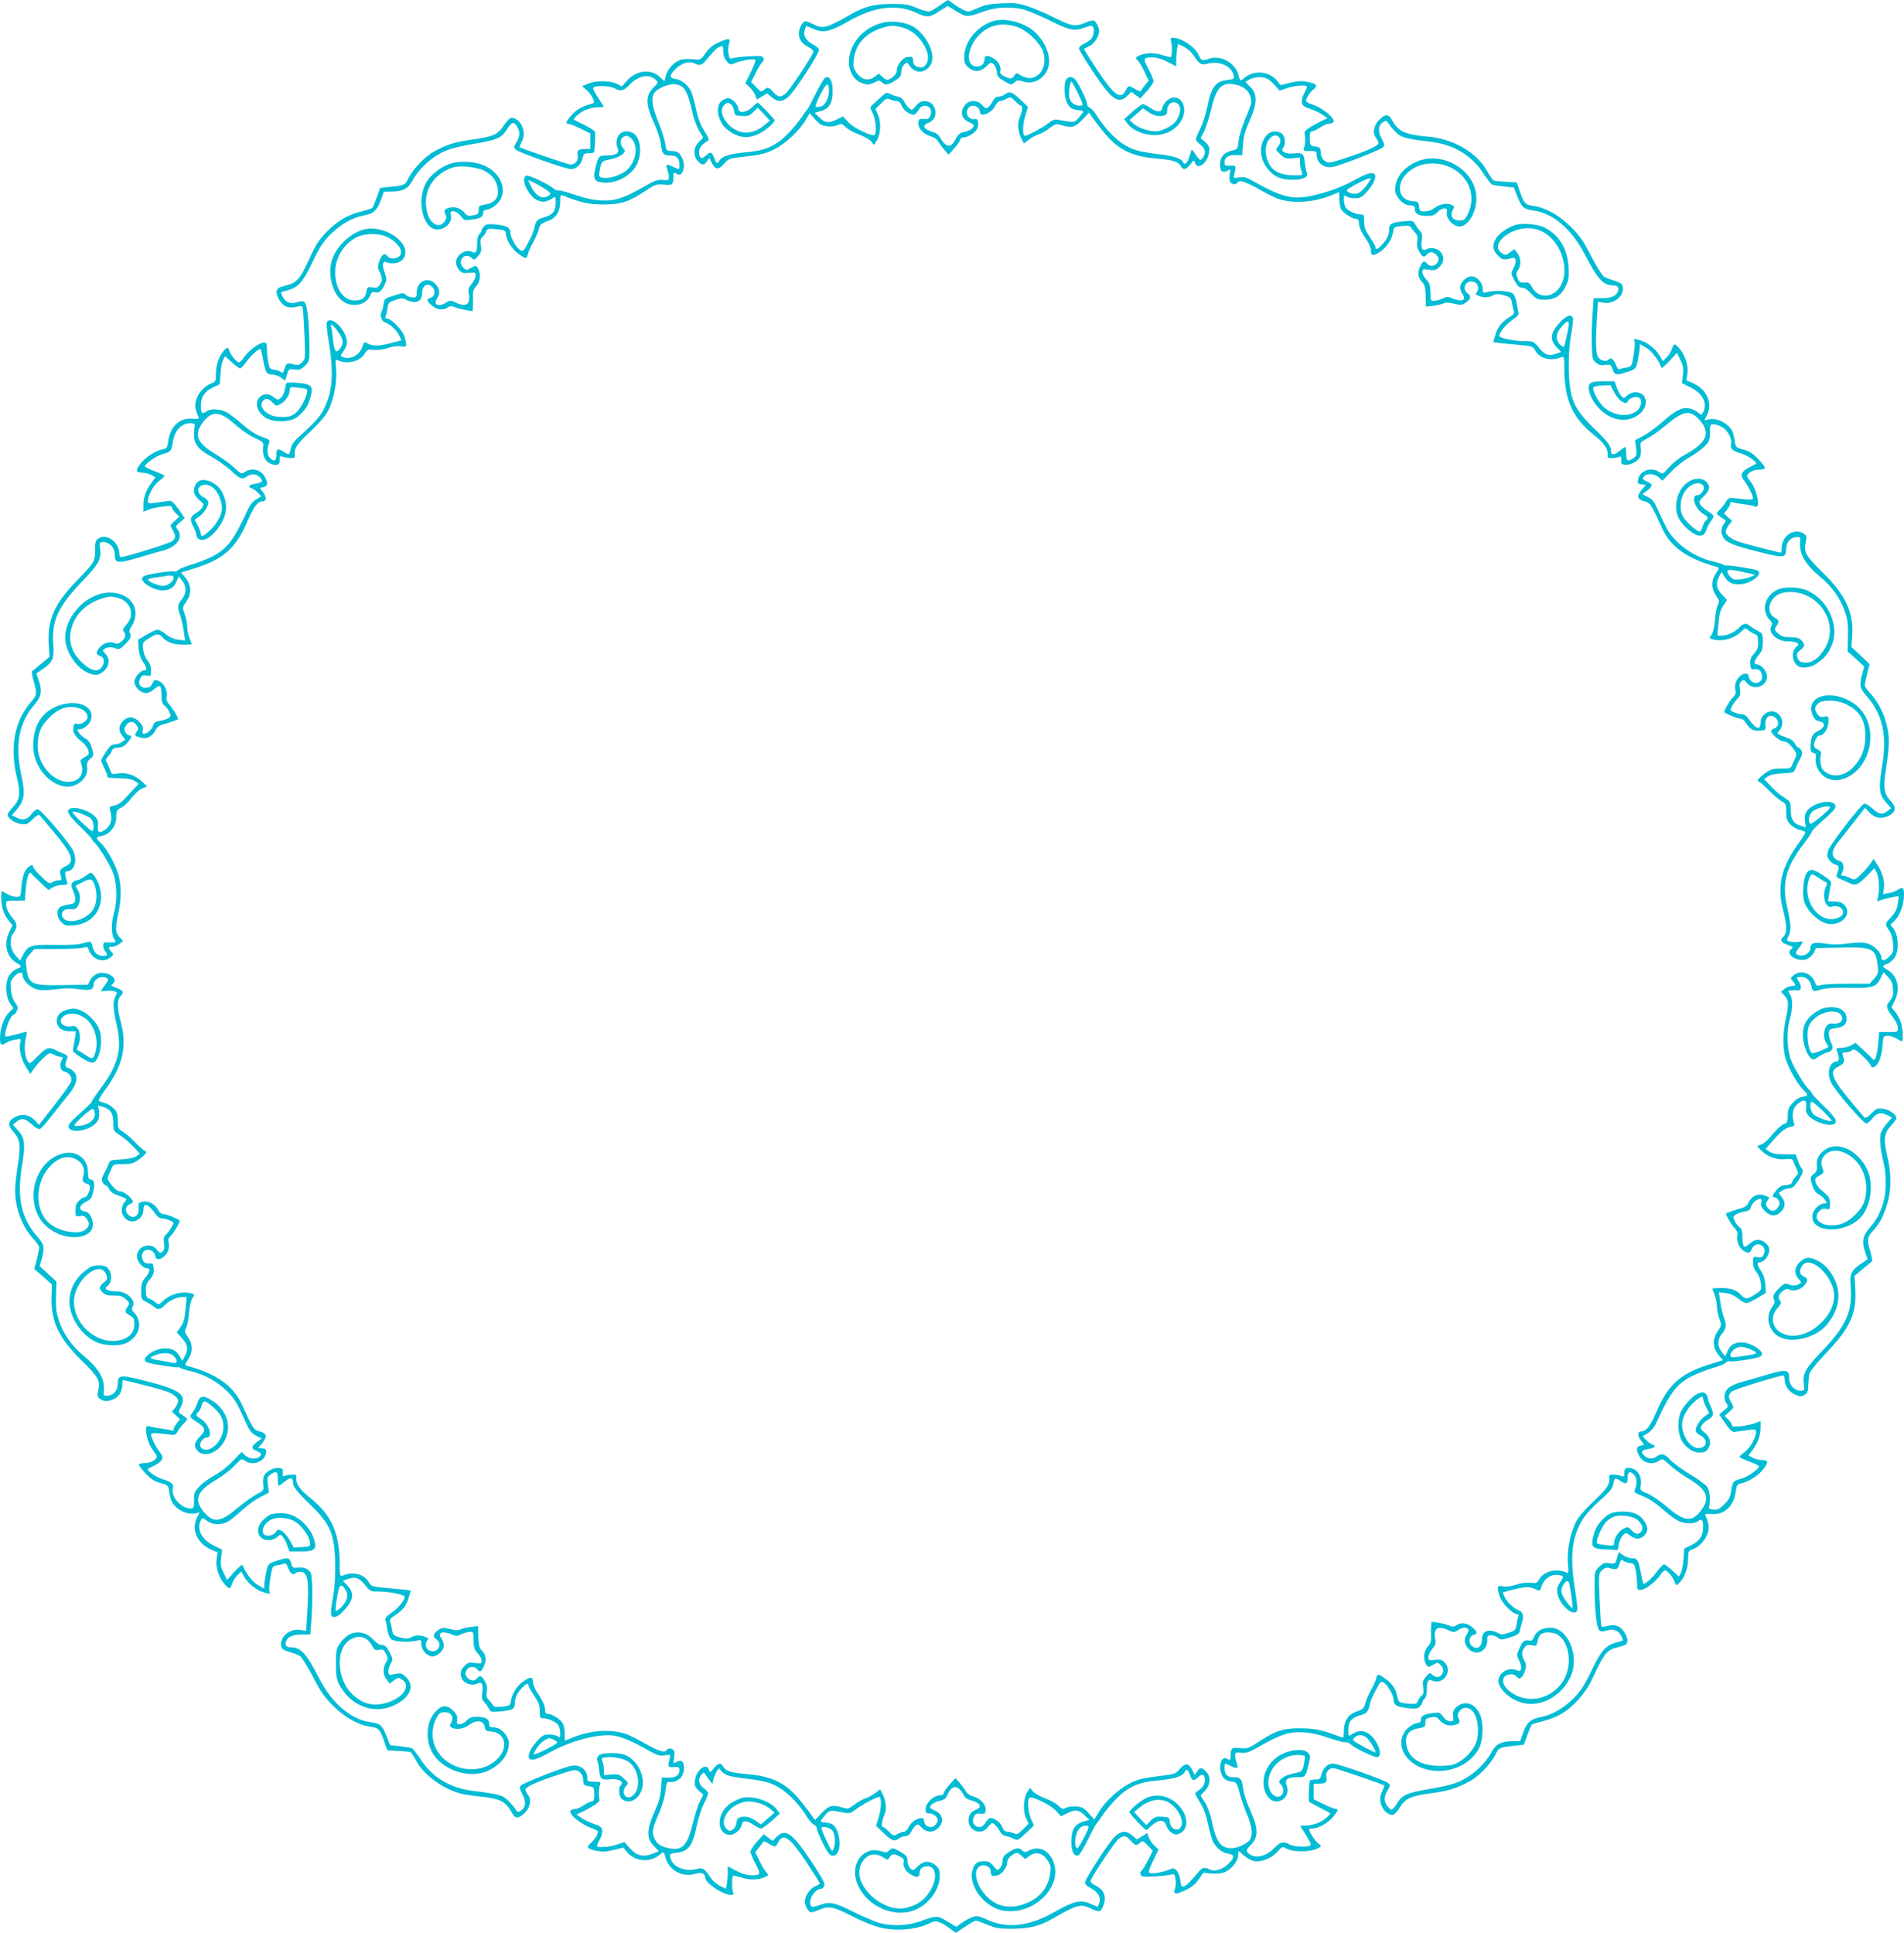 <?xml version="1.0" standalone="no"?>
<!DOCTYPE svg PUBLIC "-//W3C//DTD SVG 20010904//EN"
 "http://www.w3.org/TR/2001/REC-SVG-20010904/DTD/svg10.dtd">
<svg version="1.0" xmlns="http://www.w3.org/2000/svg"
 width="1261pt" height="1280pt" viewBox="0 0 1261 1280"
 preserveAspectRatio="xMidYMid meet">
<g transform="translate(0,1280) scale(0.1,-0.1)"
fill="#00bcd4" stroke="none">
<path d="M6226 12765 c-27 -19 -57 -37 -67 -40 -11 -4 -49 6 -87 22 -58 24
-80 27 -167 27 -113 -1 -180 -17 -265 -66 -168 -96 -189 -102 -255 -68 -52 27
-62 25 -80 -10 -30 -57 -12 -111 48 -141 25 -13 37 -25 33 -35 -14 -38 -160
-256 -183 -274 -35 -27 -50 -25 -81 10 -30 34 -39 36 -63 14 -17 -15 -20 -14
-51 18 l-33 35 31 62 c17 35 37 66 44 71 7 4 10 15 6 25 -5 15 -18 16 -94 12
-48 -2 -97 -8 -109 -12 -19 -6 -23 -3 -28 29 -4 19 -2 49 3 66 14 38 -2 40
-74 6 -36 -17 -61 -38 -82 -69 -31 -44 -32 -45 -76 -40 -25 3 -60 3 -79 -1
-44 -8 -94 -58 -107 -106 l-10 -38 -31 29 c-60 56 -156 44 -219 -28 l-31 -35
-37 18 c-46 22 -135 21 -189 -1 l-38 -16 26 -22 c36 -29 65 -86 47 -91 -74
-21 -112 -42 -143 -79 -38 -44 -43 -57 -20 -57 8 0 44 -14 80 -32 l65 -32 0
-51 0 -51 -34 -1 c-47 -1 -56 -9 -50 -42 7 -32 -16 -61 -47 -61 -15 0 -326
106 -337 115 -2 2 4 17 12 34 20 38 20 74 1 111 -16 31 -43 50 -69 50 -8 0
-30 -22 -48 -49 -40 -62 -72 -77 -208 -95 -118 -17 -164 -31 -252 -78 -63 -33
-145 -119 -176 -185 -18 -38 -29 -42 -119 -51 l-65 -7 -23 -63 c-13 -35 -26
-66 -29 -69 -4 -4 -38 -15 -76 -24 -91 -24 -151 -59 -227 -135 -44 -45 -71
-84 -97 -141 -83 -181 -95 -195 -182 -217 -40 -10 -49 -16 -52 -37 -3 -33 32
-87 65 -100 18 -7 40 -7 65 -1 28 7 38 6 42 -4 3 -7 8 -87 12 -177 7 -161 6
-165 -15 -186 -17 -17 -29 -21 -49 -16 -48 13 -55 11 -65 -20 -13 -39 -14 -40
-29 -27 -7 5 -26 12 -43 14 -27 3 -31 7 -39 53 -5 28 -9 67 -8 88 0 32 -3 37
-23 37 -29 0 -104 -56 -130 -98 -11 -17 -25 -31 -31 -32 -16 0 -51 41 -64 74
-10 28 -11 28 -30 11 -35 -32 -60 -98 -60 -157 0 -50 -3 -57 -22 -64 -43 -13
-87 -56 -104 -100 -17 -44 -14 -68 12 -130 3 -8 -11 -10 -43 -7 -84 7 -146
-52 -159 -150 -6 -41 -10 -48 -33 -52 -50 -10 -116 -52 -149 -94 -36 -48 -34
-61 9 -61 17 0 43 -7 60 -15 l29 -16 -24 -32 c-37 -48 -56 -100 -56 -151 l0
-45 33 13 c17 8 60 17 95 21 50 6 62 4 62 -7 0 -8 11 -25 24 -37 l24 -23 -31
-28 c-32 -28 -32 -29 -15 -58 23 -38 23 -55 -1 -76 -15 -14 -310 -106 -341
-106 -5 0 -10 11 -10 25 0 73 -84 134 -136 100 -21 -14 -24 -23 -24 -78 0 -76
-3 -81 -130 -212 -143 -149 -188 -255 -177 -418 l5 -77 -56 -47 c-32 -26 -59
-49 -61 -50 -2 -2 3 -30 12 -63 23 -82 22 -95 -16 -137 -110 -125 -144 -298
-96 -499 27 -110 21 -149 -26 -200 -19 -20 -35 -42 -35 -49 0 -23 48 -57 89
-62 37 -5 44 -2 77 31 20 20 40 33 44 29 5 -4 40 -46 79 -93 143 -170 161
-216 94 -248 -38 -18 -42 -28 -29 -69 6 -20 4 -23 -16 -23 -13 0 -32 -6 -42
-13 -17 -12 -25 -8 -72 37 -30 28 -54 57 -54 64 0 24 -33 8 -53 -26 -12 -21
-22 -60 -25 -103 -5 -69 -5 -69 -35 -69 -16 0 -45 9 -63 21 -32 19 -34 20 -35
2 -4 -81 11 -134 52 -185 l22 -26 -23 -47 c-38 -78 -16 -166 51 -203 36 -21
36 -25 -1 -39 -16 -6 -38 -26 -50 -44 -28 -45 -24 -141 7 -185 l22 -31 -30
-29 c-33 -32 -59 -106 -59 -171 0 -46 8 -51 43 -29 12 8 39 18 60 21 37 7 38
7 31 -19 -10 -43 5 -110 37 -161 l30 -48 19 29 c10 16 38 48 62 72 44 42 45
42 74 27 16 -8 37 -15 47 -15 14 0 16 -4 7 -19 -19 -36 -12 -70 15 -77 36 -9
56 -40 44 -71 -5 -13 -54 -82 -110 -154 l-101 -129 -27 29 c-36 39 -81 48
-129 24 -47 -23 -53 -55 -19 -92 52 -56 57 -92 32 -246 -8 -49 -15 -117 -15
-150 0 -115 47 -240 121 -320 21 -23 39 -48 39 -55 0 -8 -7 -43 -16 -79 l-17
-65 59 -51 58 -52 -3 -82 c-4 -163 47 -272 199 -421 114 -112 126 -135 110
-203 -7 -32 -5 -39 13 -52 27 -19 51 -19 92 0 36 18 55 51 55 95 0 17 2 30 5
30 10 0 198 -47 257 -65 65 -18 108 -48 108 -74 0 -10 -9 -30 -21 -45 l-20
-26 26 -24 27 -25 -21 -27 c-12 -15 -21 -33 -21 -41 0 -8 -4 -12 -10 -8 -5 3
-37 9 -72 14 -35 4 -70 11 -79 15 -11 5 -18 1 -21 -11 -7 -26 15 -106 38 -138
10 -15 24 -34 29 -42 15 -22 -29 -53 -76 -53 -21 0 -39 -5 -39 -10 0 -6 20
-33 45 -59 35 -37 58 -52 98 -63 51 -14 52 -15 58 -60 4 -25 12 -54 17 -64 28
-52 100 -88 153 -77 l31 6 -16 -31 c-42 -82 0 -176 97 -217 l38 -16 -7 -48
c-7 -53 18 -126 58 -168 28 -30 32 -29 46 10 7 19 23 44 36 56 l24 23 15 -28
c25 -47 81 -94 131 -109 46 -14 47 -14 40 7 -3 11 0 53 7 93 12 71 14 73 43
78 17 2 38 7 46 11 12 5 19 -3 28 -28 13 -35 37 -53 47 -36 4 6 19 10 34 10
51 0 60 -61 44 -293 l-6 -98 -38 6 c-67 11 -134 -42 -127 -101 3 -24 10 -30
53 -44 28 -8 60 -20 71 -27 12 -7 50 -68 85 -135 51 -100 76 -136 134 -194 77
-78 169 -129 249 -140 55 -8 63 -17 90 -96 l21 -60 73 -4 c40 -2 77 -6 82 -9
6 -4 21 -28 35 -54 45 -91 179 -190 295 -219 25 -7 87 -16 137 -21 131 -14
162 -31 209 -116 18 -32 42 -29 79 8 39 39 47 88 20 123 -8 10 -15 25 -15 32
0 17 78 53 217 98 106 35 113 36 137 21 18 -12 26 -27 28 -54 3 -35 6 -38 38
-43 34 -5 35 -6 36 -52 0 -37 -3 -48 -16 -48 -8 0 -32 -11 -52 -25 -20 -14
-45 -25 -55 -25 -10 0 -24 -4 -31 -8 -28 -18 61 -95 141 -121 20 -7 37 -17 37
-22 0 -19 -22 -54 -48 -76 -32 -27 -24 -37 40 -51 36 -7 63 -6 112 6 l65 16
20 -26 c55 -69 160 -77 226 -17 21 18 21 18 33 -25 22 -83 115 -133 197 -106
38 13 65 2 65 -25 0 -35 119 -115 171 -115 17 0 19 4 13 23 -8 22 -7 97 1 105
2 2 27 -4 56 -13 54 -18 120 -16 160 6 20 10 20 11 3 30 -10 11 -30 45 -45 76
l-27 57 23 28 c13 15 25 32 27 39 2 7 15 4 38 -10 45 -27 47 -27 65 9 33 64
78 31 191 -141 46 -70 84 -130 84 -133 0 -3 -15 -12 -33 -20 -33 -13 -67 -65
-67 -100 0 -23 21 -64 36 -70 7 -3 34 4 60 16 61 27 92 21 212 -40 53 -28 128
-59 166 -71 113 -35 261 -25 355 23 38 20 64 13 132 -36 l40 -29 61 41 c33 22
65 40 71 40 6 0 40 -12 76 -27 57 -24 79 -27 166 -27 113 1 180 17 265 66 169
97 186 101 257 67 24 -12 50 -19 58 -16 7 3 19 24 26 46 16 55 -1 96 -53 122
-26 13 -38 25 -34 35 14 38 160 256 183 274 35 27 50 25 81 -10 30 -34 39 -36
63 -14 17 15 20 14 51 -18 l33 -35 -31 -62 c-17 -35 -37 -66 -44 -71 -7 -4
-10 -15 -6 -25 5 -15 18 -16 94 -12 48 2 97 8 109 12 19 6 23 3 28 -29 4 -19
2 -49 -3 -66 -14 -38 2 -40 74 -6 36 17 61 38 82 68 l31 45 55 -5 c33 -3 68 1
86 8 44 18 90 75 90 110 0 17 2 30 4 30 2 0 18 -13 36 -30 17 -16 47 -32 66
-36 48 -9 116 19 155 63 27 31 34 35 50 25 49 -31 165 -31 223 0 19 10 19 11
-6 32 -22 18 -58 74 -58 91 0 3 10 5 23 5 39 1 102 36 135 76 36 43 39 54 17
54 -8 0 -44 14 -80 32 l-65 32 0 51 0 51 34 1 c47 1 56 9 50 42 -7 32 16 61
47 61 15 0 326 -106 337 -115 2 -2 -4 -17 -12 -34 -20 -38 -20 -74 -1 -111 16
-31 43 -50 69 -50 9 0 30 22 46 48 37 61 73 78 210 96 118 17 164 31 252 78
63 33 145 119 176 185 18 38 29 42 119 51 l65 7 23 63 c13 35 26 66 29 69 4 4
38 15 76 24 38 10 91 30 117 46 78 44 164 139 203 223 91 192 98 202 186 224
40 10 49 16 52 37 3 33 -32 87 -65 100 -18 7 -40 7 -65 1 -21 -6 -40 -7 -42
-3 -3 4 -8 84 -12 178 -7 167 -6 171 15 192 17 17 29 21 49 16 48 -13 55 -11
65 20 13 39 14 40 29 27 7 -5 26 -12 43 -14 27 -3 31 -7 39 -53 5 -27 9 -67 8
-87 0 -33 3 -38 23 -38 29 0 104 56 130 98 11 17 25 31 31 32 16 0 51 -41 64
-74 10 -28 11 -28 30 -11 35 32 60 98 60 157 0 50 3 57 23 64 42 13 86 56 103
100 17 44 14 68 -12 130 -3 8 11 10 43 7 84 -7 146 52 159 150 6 41 10 48 33
52 50 10 116 52 149 94 36 48 34 61 -9 61 -17 0 -43 7 -60 15 l-29 16 24 32
c37 48 56 100 56 151 l0 45 -32 -13 c-18 -8 -61 -17 -95 -21 -51 -6 -63 -4
-63 7 0 8 -11 25 -24 37 l-24 23 31 28 c32 28 32 29 15 58 -23 38 -23 55 1 76
15 14 310 106 341 106 5 0 10 -11 10 -25 0 -42 26 -81 67 -100 33 -16 40 -16
63 -4 21 13 25 22 26 66 1 28 4 63 8 77 4 15 55 77 115 140 156 163 200 262
188 429 l-5 77 56 47 c32 26 59 49 61 50 2 2 -3 30 -12 63 -23 82 -22 95 16
137 49 56 64 84 92 167 32 97 34 206 4 332 -27 110 -21 149 26 200 19 20 35
42 35 49 0 23 -48 57 -89 62 -37 5 -44 2 -77 -31 -20 -20 -40 -33 -44 -29 -5
4 -40 46 -79 93 -143 170 -161 216 -93 248 37 18 41 28 28 70 -6 19 -4 22 16
22 13 0 32 6 42 13 17 12 25 8 72 -37 30 -28 54 -57 54 -64 0 -7 8 -12 17 -10
29 5 54 62 60 137 6 71 6 71 36 71 16 0 45 -9 63 -21 32 -19 34 -20 35 -2 4
81 -11 134 -52 185 l-22 26 23 47 c38 78 16 166 -51 203 -36 21 -36 25 1 39
16 6 38 26 50 44 28 45 24 141 -7 185 l-22 31 30 29 c33 32 59 106 59 171 0
46 -8 51 -43 29 -12 -8 -39 -18 -59 -21 l-36 -7 5 40 c6 47 -9 102 -44 156
l-25 38 -18 -28 c-10 -16 -38 -48 -62 -72 -44 -42 -45 -42 -74 -27 -16 8 -37
15 -47 15 -15 0 -16 3 -7 20 18 34 9 74 -17 78 -13 2 -29 13 -37 24 -18 26 -6
62 38 114 17 22 63 78 100 127 l68 87 27 -29 c36 -39 81 -48 129 -24 47 23 53
55 19 92 -52 56 -57 92 -32 246 8 50 15 117 15 150 0 115 -47 240 -121 320
-21 23 -39 48 -39 55 0 8 7 43 16 78 l16 64 -60 57 -60 56 5 76 c11 153 -44
269 -197 419 -114 112 -126 135 -110 203 7 32 5 39 -13 52 -61 43 -147 -13
-147 -95 0 -16 -2 -30 -5 -30 -10 0 -198 47 -257 65 -65 18 -108 48 -108 74 0
10 9 30 21 45 l20 26 -26 24 -27 25 21 27 c12 15 21 33 21 41 0 8 4 12 10 8 5
-3 37 -9 72 -14 35 -4 70 -11 79 -15 11 -5 18 -1 21 11 7 26 -15 106 -38 138
-10 15 -23 34 -29 42 -15 22 29 53 76 53 21 0 39 5 39 10 0 6 -20 33 -45 59
-35 37 -58 52 -98 63 -51 14 -52 15 -58 60 -4 25 -12 54 -17 64 -28 52 -100
88 -153 77 l-31 -6 16 31 c42 82 0 176 -97 217 l-38 16 7 48 c7 53 -18 126
-58 168 -28 30 -32 29 -46 -10 -7 -19 -23 -44 -36 -56 l-24 -23 -15 28 c-25
47 -81 94 -131 109 -46 14 -47 14 -40 -7 3 -11 0 -53 -7 -93 -12 -71 -14 -73
-43 -78 -17 -2 -38 -7 -46 -11 -12 -5 -19 3 -28 28 -13 35 -37 53 -47 36 -11
-18 -54 -10 -69 12 -18 25 -20 105 -9 271 l6 98 38 -6 c67 -11 134 42 127 101
-3 24 -10 30 -53 44 -27 8 -60 20 -71 27 -12 7 -50 68 -85 135 -51 100 -76
136 -134 194 -77 78 -169 129 -249 140 -55 8 -63 17 -90 96 l-21 60 -73 4
c-40 2 -76 6 -81 9 -5 3 -23 29 -39 58 -72 128 -224 217 -397 232 -147 13
-194 34 -233 105 -25 47 -46 48 -87 7 -39 -39 -47 -88 -20 -123 8 -10 15 -25
15 -32 0 -17 -78 -53 -217 -98 -106 -35 -113 -36 -137 -21 -18 12 -26 27 -28
54 -3 35 -6 38 -38 43 -34 5 -35 6 -36 53 0 36 3 47 16 47 8 0 32 11 52 25 20
14 45 25 55 25 10 0 24 4 31 8 28 18 -61 95 -140 121 -21 7 -38 17 -38 22 0
19 22 54 48 76 32 27 24 37 -40 51 -36 7 -63 6 -112 -6 l-65 -16 -20 26 c-55
69 -160 77 -226 17 -21 -18 -21 -18 -33 25 -21 81 -120 135 -195 107 -44 -17
-52 -14 -70 28 -22 50 -115 111 -168 111 -17 0 -19 -4 -13 -22 8 -23 7 -98 -1
-106 -2 -2 -27 4 -56 13 -54 18 -120 16 -160 -6 -20 -10 -20 -11 -3 -30 10
-11 30 -45 45 -76 l27 -57 -23 -28 c-13 -15 -25 -32 -27 -39 -2 -7 -15 -4 -38
10 -45 27 -47 27 -65 -9 -33 -64 -78 -31 -191 141 -46 70 -84 130 -84 133 0 3
15 12 33 20 33 13 67 65 67 100 0 23 -21 64 -36 70 -7 3 -34 -4 -60 -16 -61
-26 -92 -21 -203 36 -49 25 -124 57 -167 72 -70 23 -90 26 -179 22 -81 -4
-111 -10 -161 -32 -60 -27 -62 -27 -95 -11 -19 10 -48 28 -66 41 -17 13 -33
24 -35 24 -2 0 -25 -16 -52 -35z m110 -41 c66 -39 71 -39 179 0 84 31 193 34
275 10 30 -9 102 -40 161 -69 131 -66 163 -73 229 -49 44 16 52 16 60 4 10
-16 3 -58 -13 -78 -6 -8 -27 -21 -46 -31 -21 -9 -35 -24 -35 -33 1 -8 44 -80
97 -159 120 -181 165 -212 224 -153 l26 26 29 -22 30 -22 44 48 c24 27 43 57
44 66 0 9 -15 46 -34 82 -38 72 -36 76 33 76 23 0 60 -12 95 -30 l56 -30 0 44
c0 24 3 57 6 74 l6 31 39 -19 c21 -11 46 -31 56 -46 53 -75 54 -76 104 -65 82
19 161 -20 171 -84 3 -17 -4 -21 -44 -25 -79 -9 -106 -46 -133 -180 -10 -47
-30 -111 -46 -142 -16 -32 -29 -63 -29 -71 0 -7 14 -23 30 -35 33 -25 39 -57
15 -88 -16 -21 -19 -19 -59 41 -13 19 -14 18 -25 -21 -13 -49 -35 -73 -45 -49
-9 25 -64 43 -166 54 -52 6 -118 17 -145 26 -92 27 -185 109 -261 230 -16 25
-37 48 -46 51 -10 3 -18 14 -18 24 0 22 -55 136 -78 163 -20 23 -49 22 -62 -2
-17 -33 -12 -123 10 -158 18 -31 34 -39 88 -45 22 -3 22 -4 -9 -42 -35 -41
-28 -40 -137 -20 -27 5 -40 1 -70 -23 -32 -26 -138 -83 -154 -83 -17 0 -16 73
1 129 l19 63 -51 49 c-55 52 -71 57 -101 34 -11 -8 -30 -15 -43 -15 -15 0 -28
-10 -37 -28 -8 -16 -22 -34 -30 -42 -14 -11 -20 -9 -41 14 -33 36 -86 36 -114
0 -36 -45 -24 -92 29 -114 16 -7 30 -16 30 -20 0 -17 -30 -38 -65 -44 -28 -6
-39 -15 -55 -45 -10 -21 -27 -41 -36 -45 -20 -8 -49 16 -67 53 -7 14 -25 30
-42 34 -70 21 -83 46 -35 64 74 28 54 143 -26 143 -24 0 -39 -8 -58 -31 -26
-31 -27 -31 -47 -13 -11 10 -25 29 -32 43 -7 16 -24 28 -42 31 -16 4 -40 12
-52 19 -20 10 -27 8 -60 -23 -21 -20 -46 -43 -56 -51 -16 -15 -16 -17 3 -55
20 -40 28 -134 12 -144 -19 -12 -138 46 -173 84 l-36 39 -39 -19 c-54 -28 -80
-25 -117 12 l-32 31 39 11 c58 16 81 54 81 132 0 67 -19 102 -48 91 -8 -3 -37
-50 -63 -104 -27 -54 -51 -100 -54 -103 -4 -3 -22 -27 -40 -55 -47 -68 -117
-143 -164 -172 -60 -39 -113 -54 -218 -63 -97 -9 -154 -28 -165 -56 -9 -23
-21 -16 -34 21 -15 41 -24 43 -55 14 -27 -26 -44 -18 -44 22 0 28 18 53 54 74
15 9 13 16 -19 67 -25 39 -42 84 -56 149 -11 50 -25 101 -31 113 -22 43 -62
76 -100 82 -47 8 -48 23 -3 68 38 38 91 54 123 37 31 -16 50 -13 70 11 51 63
84 96 102 101 17 4 20 0 20 -33 0 -26 8 -48 23 -65 21 -25 23 -26 57 -12 45
19 126 31 133 20 3 -4 -11 -41 -31 -81 l-36 -73 28 -26 c15 -14 32 -39 38 -54
l10 -29 34 21 34 21 31 -26 c40 -34 71 -33 113 5 37 32 198 279 200 307 0 10
-15 25 -39 37 -49 26 -69 62 -55 99 l9 25 47 -20 c66 -30 110 -20 235 51 169
97 316 115 446 56 72 -34 88 -33 153 9 30 19 56 35 56 35 1 0 28 -16 60 -36z
m-1993 -453 c18 -17 17 -19 -17 -53 -51 -51 -50 -110 3 -227 22 -47 43 -111
47 -141 8 -69 17 -80 65 -80 42 0 59 -18 59 -64 0 -31 0 -31 -45 -9 -41 20
-49 15 -35 -21 5 -15 10 -37 10 -49 0 -20 -4 -22 -40 -19 -34 4 -55 -4 -128
-46 -134 -77 -196 -96 -290 -89 -49 3 -109 17 -165 37 -49 17 -96 30 -105 28
-9 -2 -25 3 -34 12 -33 29 -166 93 -182 87 -42 -16 10 -133 72 -163 34 -16 60
-13 100 12 22 14 22 14 22 -31 0 -54 -21 -79 -79 -95 -43 -11 -54 -25 -64 -77
-3 -17 -21 -58 -40 -92 -32 -59 -34 -60 -55 -45 -25 17 -62 84 -62 111 0 35
-18 46 -86 55 -57 6 -71 5 -86 -9 -10 -9 -18 -22 -18 -28 0 -7 -7 -18 -15 -25
-9 -8 -15 -29 -15 -55 0 -62 -7 -77 -32 -64 -43 23 -108 -19 -108 -69 0 -16
10 -39 21 -51 18 -19 29 -22 65 -18 41 4 44 3 44 -18 0 -13 -12 -37 -26 -55
-21 -24 -25 -37 -20 -61 15 -75 -16 -97 -88 -62 -32 15 -37 15 -60 0 -49 -33
-90 -16 -62 25 22 32 20 62 -7 94 -48 56 -127 24 -127 -52 0 -30 -3 -34 -27
-34 -14 0 -35 7 -45 16 -16 16 -22 15 -80 -4 -61 -19 -63 -21 -68 -59 -3 -21
-9 -44 -14 -51 -12 -20 2 -60 24 -67 32 -10 82 -56 95 -89 l13 -30 -67 -18
c-82 -21 -118 -22 -153 -4 -26 14 -27 13 -38 -20 -19 -58 -80 -89 -133 -68
-13 5 -11 12 10 42 19 28 23 45 19 72 -11 71 -97 153 -127 123 -9 -9 -7 -38 5
-115 37 -219 31 -338 -23 -454 -27 -59 -58 -94 -169 -195 -37 -33 -52 -56 -57
-83 -8 -42 -10 -42 -49 -17 -37 24 -46 19 -46 -25 0 -39 -17 -45 -45 -14 -17
19 -18 63 -1 101 5 13 -6 21 -52 37 -40 15 -82 42 -128 83 -38 34 -86 70 -106
80 -44 22 -105 24 -132 4 -26 -20 -36 -10 -36 36 0 59 24 96 78 122 l47 22 5
70 c3 39 11 80 18 93 l13 23 44 -40 c25 -23 49 -41 55 -41 5 0 24 19 41 43 31
43 86 93 95 85 2 -3 9 -32 15 -64 18 -93 24 -104 60 -104 17 0 44 -9 59 -20
l29 -21 12 40 c11 38 12 39 50 34 33 -5 42 -1 69 25 30 30 30 32 29 134 -1
146 -14 267 -30 284 -12 11 -21 11 -52 2 -44 -14 -78 0 -96 39 -7 14 -10 26
-9 27 2 2 22 8 45 14 70 20 100 55 163 187 45 94 71 134 114 178 70 70 143
113 221 129 69 13 93 34 119 107 l18 51 47 1 c78 1 113 18 142 72 48 89 147
174 243 207 29 11 107 28 174 39 143 24 173 38 207 90 36 58 49 60 74 14 16
-31 14 -57 -9 -96 -19 -32 -19 -35 -3 -49 24 -20 331 -128 364 -128 36 0 66
28 77 70 7 31 12 35 40 35 17 1 33 3 36 5 4 5 10 112 7 136 0 6 -31 26 -68 45
-38 18 -70 35 -73 37 -3 2 9 17 27 32 35 31 88 50 142 50 33 0 33 0 18 23 -9
12 -27 41 -41 64 -20 35 -21 43 -9 47 28 11 108 5 133 -9 40 -23 60 -18 101
25 58 60 130 73 172 31z m4050 8 c12 -6 36 -27 52 -46 l30 -34 45 16 c44 16
125 24 135 13 3 -3 -4 -22 -15 -41 -12 -20 -20 -48 -18 -63 2 -23 11 -30 56
-45 29 -10 66 -28 83 -40 l31 -22 -28 -13 c-77 -36 -129 -71 -125 -85 8 -23 6
-72 -2 -96 -8 -22 -6 -23 37 -23 43 0 46 -2 46 -27 1 -53 50 -89 107 -78 52 9
314 112 332 129 13 13 11 20 -9 60 -27 50 -22 89 14 110 15 9 20 7 30 -9 6
-11 27 -36 46 -56 38 -40 64 -47 234 -68 156 -19 273 -89 352 -212 24 -36 50
-69 57 -72 7 -3 43 -8 78 -12 l65 -7 23 -59 c29 -73 43 -85 106 -93 131 -17
255 -124 344 -296 82 -159 120 -200 185 -200 30 0 40 -13 31 -40 -10 -30 -44
-45 -105 -45 l-55 0 -8 -105 c-4 -58 -7 -149 -5 -203 3 -91 5 -100 28 -119 18
-15 34 -19 62 -15 35 5 38 3 48 -29 13 -37 24 -40 79 -23 77 24 76 24 89 86 6
32 12 69 12 82 l0 22 41 -23 c36 -20 86 -85 102 -133 2 -5 26 14 54 44 l49 55
23 -48 c19 -39 22 -56 17 -100 l-7 -53 56 -28 c82 -40 116 -107 84 -166 -10
-19 -12 -19 -28 -5 -9 9 -31 21 -48 27 -52 18 -100 -3 -186 -79 -42 -38 -102
-82 -132 -98 l-56 -29 7 -51 c5 -46 4 -53 -17 -68 -39 -27 -49 -21 -49 29 0
25 -3 45 -6 45 -3 0 -19 -11 -36 -25 -36 -30 -58 -32 -58 -4 0 35 -19 61 -115
154 -102 99 -137 156 -154 251 -17 95 -15 269 5 370 9 51 14 99 11 108 -11 29
-45 17 -91 -35 -58 -64 -63 -109 -17 -158 l30 -32 -25 -9 c-53 -21 -81 -13
-120 35 -35 44 -38 45 -92 45 -70 0 -172 21 -172 35 0 24 42 75 85 105 38 26
46 36 41 54 -4 11 -9 40 -12 63 -4 23 -14 49 -24 58 -20 18 -116 24 -167 11
-32 -8 -33 -8 -33 23 0 39 -39 81 -75 81 -32 0 -75 -41 -75 -72 0 -13 7 -34
16 -46 28 -41 -4 -54 -67 -28 -28 12 -38 12 -60 1 -14 -8 -39 -15 -55 -17 -29
-3 -29 -3 -30 55 -1 48 -6 63 -28 86 -14 15 -26 37 -26 49 0 20 4 21 44 16 39
-6 48 -3 70 19 29 29 33 62 11 94 -19 27 -67 38 -96 23 -30 -16 -41 3 -33 58
5 35 3 47 -14 65 -11 12 -25 32 -31 45 -11 21 -16 22 -79 16 -78 -8 -92 -16
-92 -56 0 -35 -14 -63 -48 -100 -28 -30 -42 -35 -42 -16 0 7 -17 37 -37 67
-31 45 -38 64 -38 103 0 43 -2 48 -23 48 -35 0 -89 26 -101 48 -6 12 -11 35
-11 53 0 27 2 30 15 19 9 -7 34 -13 57 -13 38 0 47 6 84 47 45 49 65 103 44
116 -18 11 -56 -2 -136 -46 -38 -22 -107 -52 -154 -67 -226 -71 -283 -64 -510
63 -45 26 -62 30 -94 25 -38 -6 -38 -5 -31 22 14 55 13 58 -27 56 -34 -2 -38
0 -38 21 0 34 27 51 75 49 l42 -1 5 71 c4 55 15 93 44 157 51 115 53 175 5
224 l-33 34 28 16 c34 18 87 20 117 5z m-1258 -89 c19 -38 35 -74 35 -80 0
-18 -49 -11 -70 10 -13 13 -20 33 -20 58 0 37 9 82 16 82 2 0 20 -31 39 -70z
m-2611 30 c20 -16 43 -78 61 -160 8 -41 28 -97 44 -123 l28 -48 -28 -29 c-37
-36 -40 -92 -7 -127 27 -29 42 -29 60 -1 l15 23 16 -32 c25 -48 46 -50 82 -8
30 35 32 36 147 49 96 11 130 19 184 46 75 37 167 122 209 194 l27 46 37 -41
c30 -34 44 -42 81 -45 26 -3 55 1 69 8 22 12 27 10 51 -13 14 -15 54 -37 88
-49 35 -13 71 -34 81 -46 l19 -24 18 28 c26 40 31 124 9 172 l-17 38 37 37
c33 33 39 36 61 26 14 -6 34 -11 45 -11 13 0 24 -10 31 -30 10 -29 52 -60 80
-60 7 0 21 14 30 30 33 58 106 23 79 -37 -9 -20 -17 -24 -44 -21 -28 3 -32 0
-35 -23 -4 -35 31 -76 79 -91 25 -7 46 -21 54 -37 8 -14 27 -39 41 -56 l27
-29 38 43 c22 24 39 50 39 57 0 8 9 14 21 14 29 0 75 29 89 55 15 28 9 71 -9
67 -42 -9 -71 30 -51 68 19 36 80 20 80 -22 0 -39 80 -6 102 42 7 16 20 30 28
30 8 0 28 7 44 15 28 15 30 14 59 -15 16 -16 33 -30 38 -30 14 0 11 -34 -7
-76 -18 -42 -13 -97 12 -145 l15 -29 33 25 c18 14 48 30 67 36 19 6 51 25 73
42 35 27 41 29 76 18 68 -20 90 -15 138 36 l45 47 16 -24 c9 -14 42 -57 73
-96 97 -123 190 -170 358 -184 108 -9 144 -20 160 -50 15 -28 35 -25 63 11 24
31 25 31 32 10 16 -50 83 -1 92 68 5 36 2 44 -24 69 l-31 28 23 44 c12 25 32
88 45 140 34 149 69 187 156 171 55 -10 91 -37 104 -77 13 -39 11 -50 -37
-162 -19 -45 -37 -107 -40 -136 -6 -54 -6 -54 -49 -65 -51 -13 -74 -42 -74
-94 0 -43 17 -55 50 -37 21 11 22 10 15 -19 -3 -17 -4 -40 0 -51 7 -21 39 -27
50 -10 12 20 51 9 139 -41 49 -28 107 -57 129 -65 97 -34 233 -26 350 21 l57
23 0 -44 c0 -24 5 -54 11 -67 12 -26 75 -67 103 -67 10 0 16 -9 16 -25 0 -28
16 -64 55 -121 14 -20 25 -50 25 -65 0 -35 15 -37 61 -6 43 29 78 81 85 128 6
36 7 37 58 42 40 4 53 2 61 -10 6 -9 18 -25 29 -36 14 -14 17 -28 12 -56 -4
-26 0 -45 14 -69 22 -36 32 -39 50 -17 17 21 44 19 65 -5 15 -17 16 -24 7 -45
-13 -29 -52 -34 -72 -10 -18 22 -26 19 -45 -21 -19 -40 -14 -75 15 -104 15
-15 20 -36 22 -90 l2 -71 51 6 c27 4 58 12 68 17 12 6 35 5 67 -3 42 -11 52
-10 75 5 36 24 42 44 16 62 -47 34 -8 99 45 75 26 -11 32 -49 12 -69 -8 -8 -5
-14 16 -22 36 -13 66 -12 94 4 19 10 33 10 70 1 42 -11 48 -16 54 -46 3 -19 9
-44 13 -56 5 -17 1 -25 -22 -39 -55 -34 -84 -69 -98 -118 -8 -27 -15 -51 -15
-52 0 -2 75 -10 187 -20 69 -6 74 -8 93 -39 32 -52 102 -68 173 -40 15 6 17
-1 17 -81 1 -202 56 -323 197 -435 66 -52 95 -93 90 -131 -2 -20 2 -23 28 -22
17 0 38 4 47 8 14 6 17 3 15 -21 -2 -24 2 -28 25 -31 33 -4 84 21 99 50 6 11
9 38 6 60 -5 38 -4 39 41 63 26 13 82 53 124 88 117 99 162 106 225 34 76 -86
46 -152 -106 -233 -29 -16 -73 -51 -96 -77 -42 -48 -44 -49 -66 -33 -54 38
-134 7 -141 -54 -3 -21 2 -26 25 -28 l28 -3 -26 -30 c-37 -45 -33 -66 14 -79
42 -11 42 -10 120 -181 57 -124 170 -202 368 -255 9 -2 5 -15 -12 -40 -33 -48
-33 -100 0 -148 23 -34 24 -39 11 -64 -7 -15 -16 -59 -18 -98 -3 -42 -12 -81
-22 -96 -16 -25 -16 -26 6 -32 64 -17 141 4 190 51 26 25 29 25 46 10 9 -9 28
-20 41 -25 20 -7 24 -16 25 -53 1 -35 -4 -51 -27 -77 -22 -26 -27 -42 -25 -70
3 -32 6 -37 26 -34 32 5 52 -15 52 -50 0 -55 -80 -54 -88 1 -4 27 -31 27 -60
1 -26 -24 -37 -60 -28 -94 4 -16 -1 -29 -15 -42 -19 -17 -59 -84 -59 -99 0 -9
89 -45 110 -45 10 0 27 -15 38 -35 22 -36 50 -49 98 -43 26 3 29 6 26 36 -6
57 37 82 72 43 21 -23 14 -57 -15 -66 -10 -4 -19 -11 -19 -16 0 -21 59 -69 83
-69 18 0 35 -13 58 -41 26 -33 30 -44 22 -62 -6 -12 -15 -34 -22 -49 -10 -26
-14 -28 -74 -28 -55 0 -70 -4 -105 -29 -48 -36 -61 -53 -41 -59 8 -3 37 -28
64 -57 28 -28 65 -60 83 -71 30 -17 32 -22 32 -72 0 -46 4 -58 29 -83 16 -16
44 -32 61 -35 17 -4 33 -10 36 -15 2 -4 -16 -36 -42 -71 -117 -159 -147 -288
-104 -449 26 -98 26 -151 0 -174 -25 -22 -14 -39 36 -55 31 -11 33 -13 18 -24
-47 -35 42 -93 104 -67 17 7 37 26 45 42 l14 30 159 3 c216 5 235 -4 249 -115
7 -53 5 -58 -23 -90 l-30 -34 -149 0 c-81 0 -160 -4 -175 -9 -24 -7 -29 -5
-37 17 -24 63 -95 87 -142 48 -23 -18 -23 -20 -6 -38 23 -26 22 -33 -7 -33
-13 0 -34 -9 -47 -19 l-24 -19 24 -26 c28 -30 29 -52 7 -159 -20 -97 -20 -189
0 -258 18 -63 81 -173 118 -208 34 -32 33 -37 -8 -45 -22 -4 -46 -20 -65 -42
-25 -28 -31 -43 -31 -82 0 -43 -3 -49 -29 -58 -15 -6 -47 -36 -71 -65 -23 -30
-55 -60 -72 -67 l-31 -13 28 -29 c39 -41 104 -64 161 -57 36 4 46 1 50 -12 3
-9 12 -31 21 -49 16 -31 15 -33 -5 -55 -12 -13 -22 -28 -22 -34 0 -13 -24 -23
-55 -23 -14 0 -34 -13 -49 -31 -29 -35 -33 -49 -11 -49 8 0 19 -9 25 -21 9
-16 8 -26 -5 -45 -19 -30 -49 -31 -69 -2 -14 20 -14 24 -1 45 15 22 14 24 -10
33 -52 20 -92 3 -118 -50 -7 -14 -25 -27 -42 -31 -25 -6 -90 -28 -103 -35 -7
-4 31 -70 55 -96 17 -18 24 -34 20 -48 -10 -37 12 -89 44 -106 33 -17 36 -16
53 18 28 56 103 18 77 -39 -10 -21 -16 -24 -41 -19 -29 5 -30 4 -30 -33 0 -27
8 -49 24 -68 14 -17 25 -46 28 -73 5 -44 4 -46 -39 -73 -53 -33 -64 -33 -89
-6 -32 35 -70 49 -134 49 -33 0 -60 -2 -60 -4 0 -2 7 -20 15 -39 8 -20 15 -53
15 -74 0 -21 7 -59 16 -84 17 -46 17 -46 -10 -85 -39 -58 -34 -115 16 -170
l19 -22 -101 -32 c-183 -59 -265 -133 -340 -311 -41 -95 -67 -129 -101 -129
-25 0 -25 -30 1 -63 l20 -25 -25 -6 c-29 -7 -31 -25 -10 -66 26 -50 88 -66
133 -34 22 15 25 14 70 -28 26 -24 80 -64 120 -87 125 -75 149 -127 94 -206
-62 -89 -114 -86 -229 13 -43 37 -101 77 -130 90 -51 21 -52 23 -46 57 7 46
-12 91 -47 105 -43 18 -65 9 -63 -24 2 -25 -1 -27 -20 -21 -12 4 -35 8 -52 9
-27 1 -30 -2 -27 -27 4 -39 -16 -67 -114 -160 -54 -51 -92 -97 -109 -130 -37
-77 -58 -188 -51 -271 6 -63 5 -68 -11 -60 -66 29 -147 8 -179 -45 -15 -26
-21 -28 -59 -23 -26 2 -63 -2 -94 -13 -33 -11 -65 -15 -87 -11 -39 8 -42 0
-22 -66 12 -42 86 -118 114 -118 11 0 14 -5 9 -17 -4 -10 -9 -35 -12 -55 -5
-33 -10 -38 -51 -51 -40 -14 -49 -14 -73 -1 -60 30 -104 13 -104 -42 0 -51
-32 -73 -65 -46 -28 22 -22 67 10 75 28 7 25 21 -11 51 -34 29 -75 33 -104 12
-15 -11 -24 -11 -49 -1 -17 7 -50 15 -73 19 l-43 6 -2 -37 c-1 -21 -1 -53 0
-71 1 -21 -6 -40 -18 -52 -33 -33 -38 -88 -11 -130 9 -13 14 -12 42 4 31 18
31 18 51 -2 43 -42 -9 -106 -54 -65 -19 17 -20 17 -44 -11 -21 -24 -24 -35
-19 -70 5 -33 3 -45 -10 -56 -9 -8 -21 -24 -25 -36 -8 -19 -14 -21 -57 -17
-68 6 -70 8 -78 45 -12 54 -33 87 -77 118 -50 37 -56 37 -64 3 -4 -16 -20 -52
-37 -82 -16 -30 -33 -67 -36 -84 -7 -31 -14 -37 -70 -58 -45 -17 -71 -62 -71
-123 0 -42 -2 -47 -17 -41 -121 47 -172 58 -268 59 -117 1 -168 -16 -280 -90
-66 -43 -73 -46 -122 -41 -56 6 -63 0 -63 -54 0 -27 -2 -29 -22 -18 -18 10
-24 8 -35 -7 -17 -24 -17 -68 2 -104 14 -27 27 -34 79 -42 14 -2 23 -20 36
-73 10 -38 32 -102 49 -142 32 -74 39 -130 21 -164 -15 -27 -82 -59 -125 -59
-71 0 -100 40 -130 181 -9 44 -28 96 -45 122 l-29 46 30 32 c36 39 40 91 7
126 -27 29 -42 29 -60 1 l-15 -23 -16 32 c-25 47 -46 50 -82 9 -29 -35 -32
-36 -148 -50 -95 -11 -131 -20 -183 -46 -75 -37 -167 -122 -208 -193 l-28 -47
-37 41 c-30 34 -44 42 -81 45 -26 3 -55 -1 -69 -8 -22 -12 -27 -10 -51 13 -14
15 -54 37 -88 49 -35 13 -71 34 -81 46 l-19 24 -18 -28 c-26 -40 -31 -124 -9
-172 l17 -38 -37 -37 c-33 -33 -39 -36 -61 -26 -14 6 -34 11 -45 11 -13 0 -24
10 -31 30 -10 29 -52 60 -80 60 -7 0 -21 -14 -30 -30 -33 -58 -106 -23 -79 37
9 20 17 24 44 21 28 -3 32 0 35 23 4 35 -31 76 -79 91 -25 7 -46 21 -54 37 -8
14 -27 39 -41 56 l-27 29 -38 -43 c-22 -24 -39 -50 -39 -57 0 -8 -10 -14 -23
-14 -45 0 -96 -49 -97 -92 0 -23 4 -28 24 -28 25 0 56 -23 56 -41 0 -24 -22
-49 -43 -49 -28 0 -47 17 -47 42 0 39 -80 6 -102 -42 -7 -16 -20 -30 -28 -30
-8 0 -28 -7 -44 -15 -28 -15 -30 -14 -59 15 -16 16 -33 30 -38 30 -14 0 -11
34 7 76 18 42 13 97 -12 145 l-15 29 -33 -25 c-18 -14 -48 -30 -67 -36 -19 -6
-51 -25 -73 -42 -35 -27 -41 -29 -76 -18 -68 20 -90 15 -138 -36 l-45 -47 -16
24 c-9 14 -42 57 -73 96 -97 123 -190 170 -358 184 -108 9 -144 20 -160 50
-15 28 -35 25 -63 -11 -24 -31 -25 -31 -32 -10 -16 50 -83 1 -92 -68 -5 -36
-2 -44 24 -69 l31 -28 -23 -44 c-12 -25 -33 -88 -45 -140 -36 -150 -69 -187
-156 -171 -58 11 -84 29 -101 68 -17 42 -14 61 34 171 21 50 37 108 40 143 4
35 10 59 17 58 63 -7 106 30 106 91 0 46 -16 58 -51 40 -21 -12 -21 -11 -15
23 3 19 4 42 0 51 -7 18 -39 22 -49 6 -12 -20 -51 -9 -139 41 -49 28 -107 57
-129 65 -97 34 -233 26 -349 -21 l-58 -23 0 44 c0 24 -5 55 -12 69 -12 26 -73
65 -103 65 -9 0 -15 9 -15 25 0 28 -16 64 -55 121 -14 20 -25 50 -25 65 0 35
-15 37 -61 6 -43 -29 -78 -81 -85 -128 -6 -36 -7 -37 -58 -42 -40 -4 -53 -2
-61 10 -5 9 -18 25 -29 36 -14 14 -17 28 -12 56 4 26 0 45 -14 69 -22 36 -32
39 -50 17 -17 -21 -44 -19 -65 5 -15 17 -16 24 -7 45 13 29 52 34 72 10 18
-22 26 -19 45 21 19 40 14 75 -15 104 -15 15 -20 36 -22 90 l-2 71 -51 -6
c-27 -4 -58 -12 -68 -17 -12 -6 -35 -5 -67 3 -42 11 -52 10 -75 -5 -36 -24
-42 -44 -16 -62 47 -34 8 -99 -45 -75 -26 11 -32 49 -12 69 8 8 5 14 -16 22
-36 13 -66 12 -94 -4 -19 -10 -33 -10 -70 -1 -42 11 -48 16 -54 46 -3 19 -9
44 -13 56 -5 17 -1 25 22 39 55 34 84 69 98 118 8 27 15 51 15 52 0 2 -75 10
-187 20 -69 6 -74 8 -93 39 -32 52 -102 68 -172 40 -16 -6 -18 1 -18 81 -1
202 -56 323 -197 435 -66 52 -95 93 -90 131 2 20 -2 23 -28 22 -16 0 -38 -4
-47 -8 -14 -6 -17 -3 -15 21 2 24 -2 28 -25 31 -33 4 -84 -21 -99 -50 -6 -11
-9 -38 -6 -60 5 -38 4 -39 -41 -63 -26 -13 -82 -53 -124 -88 -117 -99 -162
-106 -225 -34 -72 83 -50 143 82 219 38 23 91 63 117 90 46 48 48 49 70 34 53
-38 133 -6 140 54 3 21 -2 26 -25 28 l-28 3 26 30 c37 45 33 66 -14 79 -42 11
-42 10 -120 181 -57 123 -171 203 -368 255 -9 2 -5 15 12 40 33 48 33 100 0
148 -23 34 -24 39 -11 64 7 15 16 59 18 98 3 42 12 81 22 96 16 25 16 26 -6
32 -64 17 -141 -4 -190 -51 -26 -25 -29 -25 -46 -10 -9 9 -28 20 -41 25 -20 7
-24 16 -25 53 -1 35 4 51 27 77 22 26 27 42 25 70 -3 32 -6 37 -26 34 -32 -5
-52 15 -52 50 0 55 80 54 88 -1 4 -27 31 -27 60 -1 26 24 37 60 28 94 -4 16 1
29 15 42 19 17 59 84 59 99 0 9 -89 45 -111 45 -11 0 -25 13 -34 31 -19 36
-67 59 -104 50 -22 -6 -26 -12 -23 -40 6 -56 -37 -81 -72 -42 -21 23 -14 57
15 66 10 4 19 11 19 16 0 21 -59 69 -83 69 -18 0 -35 13 -58 41 -26 33 -30 44
-22 62 6 12 15 34 22 50 10 25 14 27 74 27 55 0 70 4 105 29 48 36 61 53 41
59 -8 3 -36 28 -64 57 -27 28 -65 60 -82 71 -31 17 -33 22 -33 72 0 46 -4 58
-29 83 -16 16 -44 32 -61 35 -17 4 -33 10 -36 15 -2 4 16 36 42 71 117 159
147 288 104 449 -26 98 -26 151 0 174 25 22 14 39 -36 55 -31 11 -33 13 -18
24 47 35 -42 93 -104 67 -17 -7 -37 -26 -45 -42 l-14 -30 -159 -3 c-219 -4
-235 4 -249 115 -7 53 -5 58 23 90 l30 34 149 0 c81 0 160 4 175 9 24 7 29 5
37 -17 24 -63 95 -87 142 -48 23 18 23 20 6 38 -23 26 -22 33 7 33 13 0 34 9
47 19 l24 19 -24 26 c-28 30 -29 56 -6 164 21 102 19 190 -6 265 -24 71 -76
161 -113 196 -34 32 -33 37 8 45 53 10 96 65 96 124 0 43 3 48 33 63 17 8 49
38 69 65 21 27 52 55 70 63 l33 13 -43 39 c-46 40 -105 57 -163 45 -23 -4 -31
-2 -35 12 -3 9 -12 32 -21 50 -16 31 -15 33 5 55 12 13 22 28 22 34 0 13 24
23 55 23 14 0 34 13 49 31 29 35 33 49 11 49 -8 0 -19 9 -25 21 -9 16 -8 26 5
45 19 30 49 31 69 2 14 -20 14 -24 1 -45 -15 -22 -14 -24 10 -33 52 -20 92 -3
118 50 7 14 25 27 42 31 25 6 90 28 103 35 7 4 -31 70 -55 96 -17 18 -24 34
-20 48 10 37 -12 89 -44 106 -33 17 -36 16 -53 -18 -8 -16 -20 -23 -40 -23
-38 0 -54 25 -38 60 11 23 17 26 42 21 29 -5 30 -4 30 33 0 27 -8 49 -24 68
-14 17 -25 46 -28 73 -5 44 -4 46 39 73 53 33 64 33 89 6 28 -32 76 -49 139
-49 30 0 55 2 55 4 0 2 -7 20 -15 39 -8 20 -15 53 -15 74 0 21 -7 59 -16 84
-17 46 -17 46 10 85 39 58 34 115 -16 170 l-19 22 101 32 c183 59 265 133 340
311 41 95 67 129 101 129 25 0 25 30 -1 63 l-20 25 25 6 c29 7 31 25 10 66
-26 50 -88 66 -133 34 -22 -15 -25 -14 -70 28 -26 24 -80 64 -120 87 -125 75
-149 127 -94 206 61 88 117 86 220 -7 37 -33 94 -73 128 -88 59 -28 60 -29 56
-64 -6 -49 14 -92 48 -106 43 -18 65 -9 63 24 -2 25 1 27 20 21 12 -4 36 -8
52 -9 27 -1 30 2 27 27 -4 39 16 67 114 160 54 51 92 97 109 130 37 77 58 188
51 271 -6 63 -5 68 11 60 66 -29 147 -8 179 45 15 26 21 28 59 23 26 -2 63 2
94 13 33 11 65 15 87 11 39 -8 42 0 22 66 -12 42 -86 118 -114 118 -11 0 -14
5 -9 18 4 9 9 34 12 54 5 33 10 38 51 51 40 14 49 14 73 1 60 -30 104 -13 104
42 0 51 32 73 65 46 28 -22 22 -67 -10 -75 -28 -7 -25 -21 11 -51 34 -29 75
-33 104 -12 15 11 24 11 49 1 17 -7 50 -15 74 -19 l42 -6 2 37 c1 21 1 53 0
71 -1 21 6 40 18 52 33 33 38 88 11 130 -9 13 -14 12 -42 -4 -31 -18 -31 -18
-51 2 -43 42 9 106 54 65 19 -17 20 -17 44 11 21 24 24 35 19 70 -5 33 -3 45
10 56 9 8 21 24 25 36 8 19 14 21 57 17 65 -6 73 -9 73 -30 1 -39 40 -103 81
-132 52 -38 57 -38 65 -3 4 15 20 51 37 81 16 30 33 67 36 84 7 31 14 37 70
58 45 17 71 62 71 123 0 42 2 47 18 41 125 -49 171 -59 267 -59 117 0 169 16
280 90 66 43 73 46 122 41 56 -6 63 0 63 54 0 27 2 29 22 18 18 -10 24 -8 35
7 17 24 17 68 -2 103 -16 32 -33 41 -74 41 -26 0 -29 4 -35 46 -3 26 -24 92
-46 146 -56 140 -53 190 13 224 63 33 115 35 151 4z m966 -23 c0 -47 -26 -96
-55 -103 -14 -3 -29 -3 -33 0 -4 4 11 41 32 82 40 77 56 83 56 21z m3584 -589
c-22 -40 -59 -80 -80 -88 -27 -10 -74 3 -74 20 0 10 134 80 153 80 4 0 5 -6 1
-12z m-5429 -90 c0 -7 -12 -17 -27 -22 -35 -12 -71 11 -98 64 -11 21 -20 42
-20 45 0 4 33 -12 73 -34 39 -22 72 -46 72 -53z m6745 -865 c-1 -25 -27 -143
-33 -149 -3 -3 -15 4 -26 15 -31 31 -27 74 10 116 34 39 49 44 49 18z m-8166
-30 c51 -64 58 -97 26 -134 -26 -32 -36 -17 -45 69 -4 36 -9 71 -12 79 -9 22
8 15 31 -14z m-934 -643 c-2 -8 -5 -35 -5 -60 0 -62 28 -97 116 -145 40 -22
98 -64 130 -92 60 -57 74 -61 105 -38 27 20 61 18 84 -5 26 -26 20 -36 -30
-44 -42 -7 -52 -21 -22 -30 11 -4 29 -17 41 -30 l22 -23 -34 -20 c-22 -13 -42
-38 -56 -69 -96 -208 -137 -261 -244 -314 -34 -16 -93 -39 -131 -50 -38 -11
-76 -26 -86 -35 -9 -8 -19 -13 -22 -10 -9 9 -188 -18 -206 -31 -13 -10 -15
-17 -6 -31 18 -30 86 -63 129 -63 49 0 78 18 95 61 l14 32 23 -29 c30 -38 30
-84 -2 -122 -29 -34 -31 -56 -11 -109 7 -21 18 -67 23 -102 l9 -63 -43 5 c-29
3 -57 15 -83 36 -21 17 -47 31 -57 31 -10 -1 -43 -16 -73 -34 l-55 -33 3 -54
c3 -37 11 -65 28 -90 28 -41 30 -59 9 -59 -25 0 -65 -47 -65 -75 0 -34 42 -75
76 -75 16 0 39 11 55 26 15 14 32 23 38 20 6 -4 11 -31 11 -61 0 -42 4 -57 19
-67 11 -8 25 -27 32 -42 12 -24 11 -30 -4 -41 -10 -7 -35 -15 -57 -19 -31 -5
-41 -11 -46 -31 -7 -26 -39 -55 -61 -55 -9 0 -11 8 -7 25 5 19 -1 31 -24 55
-37 37 -74 39 -107 5 -30 -29 -32 -64 -5 -98 l20 -26 -22 -15 c-12 -9 -34 -16
-49 -16 -20 0 -33 -11 -57 -49 -18 -27 -32 -53 -32 -58 0 -5 9 -26 20 -48 11
-22 20 -45 20 -52 0 -15 0 -15 90 -17 44 -1 75 -7 92 -18 l27 -18 -27 -29
c-15 -16 -44 -47 -64 -69 -24 -27 -48 -43 -71 -47 -34 -7 -35 -7 -25 -42 13
-46 2 -88 -29 -113 -42 -33 -59 -27 -55 20 4 34 0 44 -26 69 -33 30 -104 55
-143 49 -49 -6 -35 -40 51 -121 44 -43 80 -81 80 -86 0 -5 7 -14 15 -21 30
-25 106 -150 126 -207 24 -71 26 -186 4 -258 -19 -65 -19 -144 1 -173 15 -21
14 -22 -13 -23 -15 -1 -34 -1 -41 0 -21 3 -25 -27 -8 -54 22 -33 21 -35 -13
-35 -35 0 -58 21 -67 58 -10 41 -11 41 -61 26 -34 -10 -88 -14 -188 -12 -159
3 -180 -3 -213 -67 l-18 -36 -28 30 c-39 41 -47 111 -17 151 27 38 27 62 -3
97 -32 39 -46 68 -46 95 0 22 4 23 63 23 l62 0 3 40 c6 105 23 163 40 140 4
-6 31 -33 60 -60 l53 -49 29 17 c15 9 45 17 65 17 31 0 36 3 30 18 -17 44 -18
72 -1 72 47 0 70 69 42 133 -22 51 -214 277 -236 277 -10 0 -28 -13 -40 -30
-27 -38 -59 -46 -99 -25 l-32 16 35 41 c46 53 53 103 31 205 -48 216 -23 364
85 488 45 52 51 91 25 164 l-14 41 44 30 c64 44 75 71 68 162 -12 155 32 251
187 413 116 121 133 151 123 225 -5 37 -4 40 19 40 43 0 78 -36 78 -80 0 -61
17 -64 150 -25 63 19 140 41 171 49 94 26 135 87 94 142 -13 17 -12 21 17 45
l32 27 -40 58 c-28 41 -47 58 -60 57 -10 -1 -47 -6 -81 -11 -60 -8 -63 -7 -63
12 1 38 37 103 74 131 20 15 36 30 36 34 0 3 -29 17 -65 30 -36 14 -65 28 -65
32 0 17 74 69 112 80 58 15 64 22 72 75 7 55 29 95 65 117 33 21 88 19 81 -3z
m10118 -10 c37 -23 66 -81 57 -111 -9 -29 10 -46 69 -63 44 -13 109 -60 95
-68 -2 -2 -21 -12 -42 -22 -54 -28 -65 -52 -38 -85 25 -31 60 -100 61 -120 0
-13 -16 -13 -139 1 -18 2 -28 -4 -37 -20 -6 -13 -24 -37 -40 -53 -29 -30 -29
-31 -9 -45 11 -9 26 -19 34 -23 12 -7 11 -12 -3 -32 -24 -35 -20 -76 11 -105
28 -26 86 -46 261 -89 126 -31 142 -27 142 30 0 43 27 75 65 78 28 2 30 0 27
-28 -7 -82 32 -152 133 -235 79 -65 135 -145 165 -234 17 -51 21 -84 19 -162
l-3 -97 56 -51 55 -51 -13 -45 c-21 -77 -18 -98 27 -148 108 -123 138 -257
104 -467 -25 -154 -21 -190 34 -248 l26 -29 -24 -19 c-34 -27 -56 -24 -101 17
-22 20 -46 34 -54 31 -25 -10 -226 -271 -238 -309 -9 -31 -8 -41 6 -62 9 -14
28 -29 42 -32 26 -7 27 -18 8 -68 -4 -11 3 -19 23 -27 15 -6 41 -17 56 -25 45
-22 58 -17 117 41 l54 55 15 -28 c16 -29 20 -118 8 -166 -7 -25 -6 -28 10 -21
29 12 122 33 126 28 3 -2 0 -25 -4 -50 -8 -44 -18 -59 -61 -105 -23 -23 -23
-33 4 -71 14 -20 23 -50 26 -86 4 -49 1 -59 -22 -83 -29 -32 -56 -36 -56 -9 0
31 -48 80 -90 92 -29 9 -61 9 -127 1 -63 -9 -107 -9 -156 -1 -72 11 -97 4 -97
-29 0 -39 -54 -65 -89 -43 -11 7 -9 15 13 43 14 19 26 37 26 40 0 2 -13 3 -30
0 -16 -2 -41 -1 -55 2 -25 6 -25 7 -9 38 18 35 16 78 -11 198 -34 152 -6 258
109 409 31 41 56 79 57 85 0 6 32 38 70 71 38 33 74 68 80 78 26 46 -51 62
-128 28 -56 -26 -77 -60 -69 -110 l6 -40 -32 10 c-49 13 -68 42 -68 105 0 52
-1 54 -42 81 -24 14 -64 48 -89 75 l-46 49 25 17 c16 11 53 18 100 21 69 3 74
5 83 30 5 14 18 43 30 63 16 30 18 42 9 58 -6 11 -15 20 -21 20 -5 0 -14 11
-21 24 -6 14 -25 30 -42 36 -82 31 -80 29 -64 48 33 38 28 89 -10 118 -44 34
-112 -4 -112 -62 0 -55 -32 -43 -83 30 -11 16 -27 26 -43 26 -21 0 -57 13 -72
25 -6 6 26 60 47 79 16 15 19 26 15 60 -5 31 -2 45 10 55 14 12 19 10 37 -13
41 -53 132 -23 132 44 0 35 -39 80 -69 80 -22 0 -17 26 14 62 22 27 27 43 27
88 0 52 -2 56 -33 72 -18 9 -41 23 -51 32 -25 22 -44 20 -70 -8 -30 -32 -81
-56 -118 -56 l-29 0 7 81 c5 61 13 89 32 118 l25 37 -34 37 c-38 41 -42 72
-18 119 l16 30 18 -30 c24 -39 49 -52 97 -52 80 0 173 76 116 94 -37 12 -196
36 -201 31 -3 -2 -10 -1 -16 4 -6 5 -36 14 -66 21 -87 19 -179 69 -240 130
-55 54 -69 79 -129 212 -24 54 -37 70 -67 86 l-37 19 31 23 c40 30 40 44 2 60
-33 14 -36 20 -18 38 19 19 70 14 95 -10 l23 -22 58 60 c31 33 86 76 122 96
36 20 81 53 100 73 31 32 35 42 35 91 0 51 1 54 25 54 14 0 40 -9 58 -20z
m167 -965 l50 -12 -30 -13 c-16 -7 -49 -15 -71 -17 -33 -4 -46 -1 -63 16 -11
11 -21 28 -21 36 0 16 33 14 135 -10z m-10425 -30 c0 -25 -38 -55 -70 -55 -31
0 -100 28 -100 41 0 4 21 11 48 14 26 3 54 8 62 9 38 9 60 5 60 -9z m10970
-1523 c0 -14 -120 -113 -130 -107 -16 10 -12 51 8 75 22 27 122 53 122 32z
m-11517 -74 c17 -20 23 -68 10 -82 -7 -7 -133 112 -133 126 0 14 105 -24 123
-44z m-453 -1037 c0 -31 48 -80 90 -92 29 -9 61 -9 127 -1 63 9 107 9 156 1
72 -11 97 -4 97 29 0 39 54 65 89 43 11 -7 9 -15 -13 -43 -14 -19 -26 -37 -26
-40 0 -2 13 -3 30 0 16 2 41 1 54 -2 24 -6 24 -7 9 -37 -17 -35 -15 -80 12
-199 34 -151 6 -255 -109 -409 -31 -41 -56 -79 -57 -85 0 -6 -32 -38 -70 -71
-38 -33 -74 -68 -80 -78 -26 -46 51 -62 128 -28 56 26 77 60 69 110 l-6 40 32
-10 c49 -13 68 -42 68 -105 0 -52 1 -54 43 -81 23 -14 63 -48 88 -75 l46 -49
-25 -17 c-16 -11 -53 -18 -100 -21 -69 -3 -74 -5 -83 -30 -5 -14 -18 -43 -30
-63 -16 -30 -18 -42 -9 -58 6 -11 15 -20 21 -20 5 0 14 -11 21 -24 6 -14 25
-30 42 -36 82 -31 80 -29 64 -48 -33 -38 -28 -89 10 -118 44 -34 112 4 112 62
0 55 32 43 83 -30 11 -16 27 -26 43 -26 21 0 57 -13 72 -25 6 -6 -26 -60 -47
-79 -16 -15 -19 -26 -15 -60 5 -31 2 -45 -10 -55 -14 -12 -19 -10 -37 13 -41
53 -132 23 -132 -44 0 -35 39 -80 69 -80 22 0 17 -26 -14 -62 -22 -27 -27 -43
-27 -88 0 -52 2 -56 33 -72 18 -9 41 -23 51 -32 25 -22 44 -20 70 8 30 32 81
56 118 56 l29 0 -7 -81 c-6 -64 -13 -89 -33 -117 l-25 -36 34 -38 c39 -42 44
-73 19 -120 l-16 -30 -18 30 c-24 39 -49 52 -97 52 -80 0 -173 -76 -116 -94
37 -12 196 -36 201 -31 3 2 10 1 16 -4 6 -5 36 -14 66 -21 87 -19 179 -69 240
-130 55 -54 69 -79 129 -212 24 -54 37 -70 67 -86 l37 -19 -31 -23 c-40 -30
-40 -44 -2 -60 33 -14 36 -20 18 -38 -19 -19 -70 -14 -95 10 l-23 22 -58 -60
c-31 -34 -84 -75 -118 -93 -34 -18 -79 -50 -100 -72 -36 -37 -39 -45 -39 -94
0 -52 -1 -55 -25 -55 -60 0 -131 81 -115 131 9 29 -10 46 -69 63 -44 13 -109
60 -95 68 2 2 21 12 42 22 54 28 65 52 38 85 -25 31 -60 100 -61 120 0 13 16
13 139 -1 18 -2 28 4 37 20 6 13 24 37 40 53 29 30 29 31 9 45 -11 9 -26 19
-33 23 -10 6 -10 13 3 37 47 91 3 121 -273 189 -126 31 -142 27 -142 -30 0
-43 -27 -75 -65 -78 -28 -2 -30 0 -27 28 7 82 -32 152 -133 235 -79 65 -135
145 -165 234 -17 51 -21 84 -19 162 l3 97 -56 51 -55 51 13 45 c21 77 18 98
-27 148 -108 123 -138 258 -104 467 25 155 21 190 -34 248 l-26 29 24 19 c34
27 56 24 101 -17 23 -21 46 -34 54 -31 9 3 46 45 83 93 37 48 85 108 106 133
51 62 66 112 43 145 -9 14 -28 29 -42 32 -26 7 -27 18 -8 68 4 11 -3 19 -23
27 -15 6 -41 17 -56 25 -45 22 -59 17 -117 -41 -53 -54 -54 -55 -67 -32 -19
35 -24 88 -14 142 5 27 9 51 8 52 -1 1 -32 -7 -69 -17 -36 -10 -68 -16 -71
-14 -16 17 32 144 54 144 5 0 14 11 20 24 10 20 8 30 -12 57 -15 22 -24 51
-27 88 -4 49 -1 59 22 84 29 31 56 35 56 8z m12387 -88 c4 -40 0 -54 -21 -82
-28 -37 -27 -43 29 -120 14 -19 25 -46 25 -60 0 -25 -2 -26 -62 -26 l-63 0 -3
-40 c-6 -105 -23 -163 -39 -140 -5 6 -32 33 -61 60 l-53 49 -29 -17 c-15 -9
-45 -17 -65 -17 -31 0 -36 -3 -30 -17 17 -45 18 -73 1 -73 -50 0 -71 -76 -38
-141 28 -55 212 -269 231 -269 10 0 27 13 39 30 28 38 61 46 101 25 l32 -16
-31 -36 c-17 -19 -36 -47 -42 -62 -12 -30 -4 -123 17 -201 19 -73 19 -193 -1
-261 -22 -74 -46 -119 -94 -174 -45 -52 -51 -91 -25 -164 l14 -41 -43 -29
c-68 -47 -76 -66 -69 -159 12 -158 -31 -254 -189 -419 -114 -119 -131 -150
-121 -223 5 -37 4 -40 -19 -40 -43 0 -78 36 -78 80 0 61 -17 64 -150 25 -63
-19 -141 -41 -174 -50 -32 -9 -69 -27 -82 -40 -27 -27 -31 -71 -9 -101 13 -17
12 -21 -17 -45 l-32 -27 40 -58 c28 -41 47 -58 60 -57 10 1 47 6 82 11 59 8
62 7 62 -12 -1 -38 -37 -103 -74 -131 -20 -15 -36 -30 -36 -34 0 -3 29 -17 65
-30 36 -14 65 -28 65 -32 0 -17 -74 -69 -112 -80 -59 -15 -64 -22 -72 -81 -6
-42 -14 -59 -46 -90 -32 -32 -45 -39 -72 -36 -24 2 -32 7 -29 18 11 38 5 107
-13 133 -10 15 -60 52 -110 81 -50 30 -109 73 -131 95 -42 44 -60 49 -91 26
-27 -20 -61 -18 -84 5 -26 26 -20 36 30 44 42 7 52 21 22 30 -11 4 -29 17 -41
30 l-22 24 35 21 c22 14 43 39 56 69 94 206 136 259 243 312 34 16 93 39 131
50 38 11 76 26 86 35 9 8 19 13 22 10 9 -9 188 18 206 31 13 10 15 17 6 31
-18 30 -86 63 -129 63 -49 0 -78 -18 -95 -61 l-14 -32 -23 29 c-30 38 -30 84
2 122 29 34 31 56 11 109 -7 21 -18 67 -23 102 l-9 63 43 -5 c29 -3 57 -15 83
-36 21 -17 47 -31 57 -31 10 1 43 16 73 34 l55 33 -3 54 c-3 37 -11 65 -28 90
-27 40 -30 59 -10 59 24 0 56 34 62 67 5 26 1 37 -19 57 -34 34 -73 33 -108 0
-15 -14 -32 -23 -38 -20 -6 4 -11 31 -11 61 0 42 -4 57 -19 67 -11 8 -25 27
-32 42 -12 25 -11 30 5 41 10 8 35 17 57 20 30 5 40 12 45 31 7 25 39 54 61
54 9 0 11 -8 7 -25 -5 -19 1 -31 24 -55 37 -37 74 -39 107 -5 30 29 32 64 5
98 l-20 26 22 15 c12 9 34 16 49 16 20 0 33 11 57 49 34 51 38 71 22 87 -5 5
-16 27 -23 49 l-14 40 -74 0 c-54 0 -81 5 -100 18 l-26 17 31 36 c66 77 98
103 130 110 33 6 34 7 24 41 -13 46 -2 88 29 113 42 33 59 27 55 -20 -4 -34 0
-44 26 -69 33 -30 104 -55 143 -49 49 6 35 40 -51 121 -44 43 -80 81 -80 86 0
5 -7 14 -15 21 -30 25 -106 150 -126 207 -25 72 -27 189 -5 263 20 68 20 139
0 168 -15 21 -14 22 13 23 15 1 34 1 41 0 21 -3 25 27 8 54 -22 33 -21 35 13
35 35 0 58 -21 67 -58 10 -41 11 -41 61 -26 34 10 88 14 188 12 159 -3 182 4
212 68 l17 35 29 -30 c23 -22 31 -41 34 -78z m-407 -875 c0 -14 -105 24 -122
44 -18 20 -24 68 -11 82 7 7 133 -112 133 -126z m-11502 49 c5 -37 -33 -72
-87 -81 -24 -4 -46 -4 -49 -1 -8 8 110 115 123 111 6 -1 11 -14 13 -29z
m10967 -1564 c58 -27 53 -30 -87 -49 -40 -5 -48 -4 -48 10 0 26 38 56 70 56
16 0 45 -8 65 -17z m-10445 -43 c30 -30 26 -53 -7 -46 -16 3 -56 11 -91 17
-67 12 -69 17 -19 36 50 18 95 15 117 -7z m690 -815 c0 -25 3 -45 6 -45 3 0
19 11 36 25 36 30 58 32 58 4 0 -34 19 -61 115 -154 102 -99 137 -156 154
-251 17 -95 15 -269 -5 -370 -9 -51 -14 -99 -11 -108 11 -29 45 -17 91 35 58
64 63 109 17 158 l-30 32 25 9 c53 21 81 13 120 -35 35 -44 38 -45 92 -45 70
0 172 -21 172 -35 0 -24 -42 -75 -85 -105 -38 -26 -46 -36 -41 -54 4 -11 9
-40 12 -63 4 -23 14 -49 24 -58 20 -18 116 -24 168 -11 31 8 32 8 32 -23 0
-39 39 -81 75 -81 32 0 75 41 75 72 0 13 -7 34 -16 46 -28 41 4 54 67 28 28
-12 38 -12 60 -1 14 8 39 15 55 17 29 3 29 3 30 -55 1 -48 6 -63 28 -86 14
-15 26 -37 26 -49 0 -20 -4 -21 -44 -16 -39 6 -48 3 -70 -19 -29 -29 -33 -62
-11 -94 19 -27 67 -38 96 -23 30 16 41 -3 33 -58 -5 -35 -3 -47 14 -65 11 -12
25 -32 31 -45 11 -21 16 -22 79 -16 78 8 92 16 92 56 0 35 14 63 48 101 28 29
42 34 42 15 0 -7 17 -37 37 -67 31 -45 38 -64 38 -103 0 -43 2 -48 23 -48 35
0 89 -26 101 -48 6 -12 11 -35 11 -53 0 -27 -2 -30 -15 -19 -9 7 -34 13 -57
13 -38 0 -47 -6 -84 -47 -45 -49 -65 -103 -44 -116 18 -11 54 1 134 46 139 76
316 123 419 110 53 -7 126 -38 247 -107 45 -25 62 -29 94 -24 38 6 38 5 31
-22 -14 -55 -13 -58 28 -56 33 2 37 0 37 -21 0 -34 -27 -51 -75 -49 l-42 1 -5
-71 c-4 -55 -15 -93 -44 -157 -51 -116 -53 -175 -4 -225 l33 -35 -36 -15 c-68
-28 -111 -17 -162 42 l-30 34 -45 -16 c-44 -16 -125 -24 -135 -13 -3 3 4 22
15 41 12 20 20 48 18 63 -2 23 -11 30 -56 45 -29 10 -66 28 -83 40 l-31 22 28
13 c77 36 129 71 125 85 -8 23 -6 72 2 97 8 21 6 22 -37 22 -43 0 -46 2 -46
28 -1 52 -50 88 -107 77 -52 -9 -314 -112 -332 -129 -13 -13 -11 -20 9 -60 27
-50 22 -89 -14 -110 -15 -9 -20 -7 -30 9 -6 11 -27 36 -46 56 -38 40 -64 47
-234 68 -156 19 -273 89 -352 212 -24 36 -50 69 -57 72 -7 3 -43 8 -78 12
l-65 7 -23 59 c-29 73 -43 85 -106 93 -131 17 -257 125 -344 296 -81 158 -119
200 -185 200 -30 0 -40 13 -31 40 10 30 44 45 105 45 l55 0 8 105 c4 58 7 149
5 203 -3 91 -5 100 -27 119 -18 14 -36 18 -65 16 -37 -3 -40 -1 -48 30 -9 35
-21 38 -77 21 -77 -24 -76 -24 -89 -86 -6 -32 -12 -69 -12 -82 l0 -22 -41 23
c-36 20 -86 85 -102 133 -2 6 -26 -14 -54 -44 l-49 -55 -23 48 c-19 39 -22 56
-17 100 l7 53 -55 27 c-80 39 -116 109 -86 167 10 19 11 19 41 -3 41 -31 105
-29 150 2 19 13 59 47 90 75 30 28 81 64 113 80 l57 30 -7 51 c-5 46 -4 53 17
68 39 27 49 21 49 -29z m8985 25 c17 -19 18 -63 1 -100 -5 -11 8 -21 53 -38
37 -14 84 -45 128 -83 37 -34 85 -70 105 -80 44 -22 105 -24 132 -4 26 20 36
10 36 -36 0 -59 -24 -96 -78 -122 l-47 -22 -5 -70 c-3 -39 -11 -80 -18 -93
l-13 -23 -44 40 c-25 23 -49 41 -55 41 -5 0 -24 -19 -41 -42 -31 -44 -86 -94
-95 -86 -2 3 -9 32 -15 64 -18 93 -24 104 -60 104 -17 0 -44 9 -59 20 l-29 21
-12 -40 c-11 -38 -12 -39 -50 -34 -33 5 -42 1 -69 -25 -30 -30 -30 -31 -29
-139 0 -144 13 -262 30 -279 12 -11 22 -11 52 -2 44 14 78 0 96 -39 7 -14 10
-26 9 -27 -2 -2 -22 -8 -45 -14 -70 -20 -100 -55 -163 -187 -45 -94 -71 -134
-114 -178 -70 -70 -143 -113 -221 -129 -69 -13 -93 -34 -119 -107 l-18 -51
-47 -1 c-78 -1 -113 -18 -142 -72 -48 -89 -147 -174 -243 -207 -29 -11 -107
-28 -174 -39 -143 -24 -173 -38 -207 -90 -33 -53 -40 -56 -64 -25 -26 33 -27
63 -1 107 19 32 19 35 3 49 -24 20 -331 128 -364 128 -36 0 -66 -28 -77 -70
-7 -31 -12 -35 -40 -35 -17 -1 -33 -3 -36 -5 -6 -7 -12 -138 -6 -143 3 -2 34
-19 70 -38 36 -19 67 -35 70 -37 3 -2 -9 -17 -27 -32 -35 -31 -88 -50 -142
-50 -33 0 -33 0 -18 -22 9 -13 27 -42 41 -65 20 -35 21 -43 9 -47 -28 -11
-108 -5 -133 9 -40 23 -60 18 -101 -24 -59 -62 -139 -74 -177 -28 -10 12 -6
21 23 50 50 50 49 109 -4 226 -22 47 -43 111 -47 141 -8 69 -17 80 -65 80 -42
0 -59 18 -59 64 0 31 0 31 45 9 41 -20 49 -15 35 21 -5 15 -10 37 -10 49 0 20
4 22 40 19 34 -4 55 4 128 46 134 77 196 96 290 89 49 -3 109 -17 165 -37 49
-17 96 -30 105 -28 9 2 25 -3 34 -12 33 -29 166 -93 182 -87 42 16 -10 133
-72 163 -34 16 -60 13 -99 -12 -23 -14 -23 -14 -23 31 0 54 21 79 79 95 43 11
54 25 64 77 3 17 21 58 40 92 32 59 34 60 55 45 25 -17 62 -84 62 -111 0 -35
18 -46 86 -55 57 -6 71 -5 86 9 10 9 18 22 18 28 0 7 7 18 15 25 9 8 15 29 15
55 0 65 7 76 38 64 73 -28 134 63 81 120 -18 19 -29 22 -65 18 -41 -4 -44 -3
-44 18 0 13 12 37 26 55 21 24 25 37 20 61 -15 75 16 97 88 62 32 -15 37 -15
60 0 49 33 90 16 62 -25 -22 -32 -20 -62 7 -94 48 -56 127 -24 127 52 0 30 3
34 27 34 14 0 35 -7 44 -16 17 -15 23 -15 79 2 50 16 62 24 66 44 2 14 9 40
15 58 13 39 4 69 -22 77 -31 10 -81 57 -94 89 l-13 30 67 18 c83 21 114 22
151 3 28 -15 29 -14 40 20 19 59 80 90 133 69 13 -5 11 -12 -10 -42 -19 -28
-23 -45 -19 -72 11 -71 97 -153 127 -123 9 9 7 38 -5 115 -37 219 -31 338 23
454 28 59 62 99 168 195 38 34 53 56 58 83 8 42 10 42 49 17 37 -24 46 -19 46
25 0 39 17 45 45 14z m-431 -722 c10 -46 24 -153 20 -157 -2 -2 -14 9 -26 24
-51 64 -59 95 -32 133 19 28 32 28 38 0z m-8110 -30 c26 -36 20 -74 -18 -116
-19 -20 -38 -34 -42 -30 -6 7 8 101 22 151 7 23 20 22 38 -5z m6764 -984 c19
-13 62 -82 62 -99 0 -7 -128 61 -145 77 -7 6 -3 14 9 24 25 18 46 18 74 -2z
m-5384 -14 c14 -5 26 -14 26 -20 0 -12 -148 -86 -155 -78 -3 3 9 24 25 47 25
34 44 49 77 60 1 1 13 -3 27 -9z m1159 -239 c17 -6 73 -15 122 -21 50 -5 113
-16 141 -25 91 -27 184 -109 260 -230 16 -25 37 -48 47 -51 9 -3 17 -14 17
-25 0 -10 19 -55 41 -99 34 -66 46 -80 66 -80 69 0 52 199 -19 214 -13 3 -33
7 -46 8 -22 3 -22 4 9 42 35 41 28 40 137 20 27 -5 40 -1 70 23 32 26 138 83
154 83 17 0 16 -73 -1 -129 l-19 -63 51 -49 c55 -52 71 -57 101 -34 11 8 30
15 43 15 15 0 28 10 37 28 8 16 22 34 30 42 14 11 20 9 41 -14 32 -34 77 -35
110 -1 41 40 30 92 -25 115 -16 7 -30 16 -30 20 0 17 30 38 65 44 29 6 39 14
51 41 19 47 49 62 75 39 11 -10 25 -29 32 -43 7 -16 25 -28 47 -34 66 -17 79
-45 30 -64 -74 -28 -53 -143 26 -143 24 0 39 8 58 31 26 31 27 31 47 13 11
-10 25 -29 32 -43 7 -16 24 -28 42 -31 17 -4 40 -12 52 -19 20 -10 27 -8 58
21 20 18 44 41 55 51 20 17 20 17 0 57 -20 40 -28 134 -12 144 19 12 138 -46
173 -84 l36 -39 39 19 c54 28 80 25 117 -12 l32 -31 -39 -11 c-58 -16 -81 -54
-81 -132 0 -67 19 -102 48 -91 8 3 36 50 63 104 26 54 51 100 54 103 4 3 22
28 40 55 47 68 117 143 164 172 60 39 113 54 218 63 97 9 154 28 165 56 9 23
21 16 34 -21 15 -41 24 -43 55 -14 27 26 44 18 44 -22 0 -28 -18 -53 -54 -74
-15 -9 -13 -16 19 -67 25 -39 42 -84 56 -149 11 -50 25 -101 31 -113 22 -43
62 -76 100 -82 47 -8 48 -23 3 -68 -38 -38 -91 -54 -123 -37 -31 16 -50 13
-70 -11 -50 -62 -84 -96 -101 -101 -16 -4 -19 3 -24 40 -3 26 -13 54 -24 64
-17 18 -22 18 -54 5 -45 -18 -111 -28 -126 -19 -8 6 -1 29 25 81 l35 73 -27
26 c-16 14 -32 39 -38 54 l-10 29 -34 -21 -34 -21 -31 26 c-40 34 -71 33 -113
-5 -37 -32 -198 -279 -200 -307 0 -10 15 -25 39 -37 49 -26 69 -62 55 -99 l-9
-25 -47 20 c-66 30 -110 20 -235 -51 -169 -97 -316 -115 -446 -56 -30 15 -64
26 -75 26 -21 0 -69 -23 -109 -52 l-25 -19 -60 36 c-66 40 -70 40 -179 1 -84
-31 -193 -34 -275 -10 -30 9 -102 40 -161 69 -131 66 -163 73 -229 49 -44 -16
-52 -16 -60 -4 -20 32 26 110 65 110 8 0 19 8 24 19 8 15 -8 45 -88 167 -124
186 -169 217 -228 158 l-26 -26 -29 22 -30 22 -44 -48 c-24 -27 -43 -57 -44
-66 0 -9 15 -46 34 -82 38 -72 36 -76 -33 -76 -23 0 -60 12 -95 30 l-56 30 0
-44 c0 -24 -3 -57 -6 -74 l-6 -31 -39 19 c-21 11 -46 31 -56 46 -53 75 -54 76
-104 65 -82 -19 -161 20 -171 84 -3 17 4 21 44 25 79 9 106 46 133 180 10 47
30 111 46 142 16 32 29 63 29 71 0 7 -13 23 -30 35 -33 25 -39 57 -15 88 15
18 16 19 28 0 7 -10 19 -28 29 -40 l16 -21 7 30 c4 17 14 41 22 53 15 24 15
24 29 4 8 -11 29 -25 47 -31z m2387 -342 c0 -6 -16 -42 -37 -81 -25 -48 -39
-65 -44 -56 -20 31 -3 112 28 136 21 15 53 16 53 1z m-1700 -19 c21 -21 26
-85 11 -124 -6 -16 -9 -17 -17 -5 -16 25 -64 131 -64 140 0 17 50 9 70 -11z"/>
<path d="M6580 12661 c-108 -33 -192 -135 -194 -234 -1 -41 3 -52 27 -73 39
-34 81 -31 119 6 29 29 32 30 49 14 10 -9 19 -32 21 -51 3 -29 10 -38 50 -61
45 -26 47 -26 67 -8 17 16 24 16 57 6 74 -25 155 27 170 107 15 78 -39 187
-119 242 -73 50 -179 72 -247 52z m149 -37 c69 -20 163 -109 181 -171 34 -115
-53 -209 -145 -154 -35 20 -35 20 -47 1 -15 -24 -29 -25 -69 -4 -22 11 -28 20
-24 33 8 27 -12 65 -45 84 -40 24 -60 22 -60 -6 0 -30 -18 -47 -51 -47 -85 0
-61 149 36 227 64 51 136 63 224 37z"/>
<path d="M5847 12650 c-123 -31 -210 -124 -224 -239 -7 -65 23 -132 71 -155
42 -20 63 -20 100 -1 26 14 31 14 46 0 22 -20 38 -19 80 6 42 26 50 36 50 70
0 14 8 33 19 43 17 16 19 15 35 -9 54 -82 168 -25 150 75 -14 74 -65 148 -128
185 -49 28 -139 40 -199 25z m140 -35 c94 -28 181 -156 154 -227 -5 -14 -19
-29 -30 -33 -24 -7 -61 10 -62 30 -4 43 -1 41 -43 37 -25 -3 -66 -54 -66 -83
0 -18 -9 -35 -26 -48 -33 -26 -42 -26 -70 0 l-23 21 -31 -22 c-41 -30 -85 -18
-118 30 -20 29 -23 43 -18 82 12 106 76 178 191 214 54 17 82 17 142 -1z"/>
<path d="M7755 12150 c-26 -10 -52 -40 -57 -65 -5 -30 -35 -30 -77 -1 -20 14
-44 26 -52 26 -7 -1 -39 -23 -69 -50 l-55 -49 21 -28 c32 -45 109 -78 180 -78
107 0 197 76 197 166 0 59 -42 96 -88 79z m56 -51 c12 -23 2 -65 -23 -101 -21
-31 -93 -68 -132 -68 -49 0 -113 21 -145 48 l-31 27 46 39 45 39 29 -21 c35
-26 72 -36 105 -28 20 5 25 13 25 36 0 52 57 73 81 29z"/>
<path d="M4783 12135 c-52 -36 -30 -146 38 -197 69 -51 128 -59 199 -27 45 20
110 75 110 92 0 9 -104 117 -112 117 -3 0 -19 -13 -36 -30 -39 -37 -92 -42
-92 -10 0 26 -43 70 -67 70 -10 0 -28 -7 -40 -15z m59 -27 c9 -7 18 -26 20
-43 3 -28 6 -30 51 -33 41 -3 51 1 76 26 l29 29 41 -43 40 -43 -32 -27 c-47
-39 -95 -57 -143 -51 -94 10 -179 131 -128 181 19 19 25 20 46 4z"/>
<path d="M4106 11914 c-23 -23 -30 -62 -17 -92 17 -35 -6 -52 -71 -52 -54 0
-55 -2 -77 -94 -16 -66 1 -86 74 -86 70 0 149 41 189 98 53 75 45 200 -13 232
-29 15 -67 12 -85 -6z m83 -40 c39 -49 22 -145 -35 -198 -58 -53 -193 -76
-186 -31 14 89 13 88 75 100 34 7 67 21 79 33 21 20 21 22 5 40 -30 33 -16 82
24 82 10 0 27 -12 38 -26z"/>
<path d="M2978 11715 c-62 -23 -126 -73 -154 -121 -69 -118 -24 -314 72 -314
57 0 104 52 89 99 -11 35 39 28 67 -10 22 -29 25 -30 73 -23 57 7 75 18 75 45
0 11 7 19 18 19 28 0 80 37 97 69 46 90 -19 200 -139 236 -61 18 -148 18 -198
0z m226 -44 c56 -28 87 -69 93 -124 7 -58 -21 -92 -82 -101 -41 -7 -45 -10
-45 -36 0 -26 -4 -30 -37 -36 -30 -6 -40 -3 -53 13 -26 32 -59 45 -96 39 -40
-8 -48 -19 -34 -46 9 -17 8 -27 -5 -46 -32 -49 -94 -21 -114 53 -38 135 31
259 169 304 44 15 154 4 204 -20z"/>
<path d="M2413 11281 c-82 -21 -169 -96 -206 -180 -44 -99 -11 -246 66 -298
62 -42 152 -23 177 37 9 22 17 29 30 25 28 -9 46 4 66 46 17 38 17 43 1 85
-18 50 -13 79 12 68 28 -14 80 -8 100 10 44 40 32 98 -31 151 -58 49 -148 72
-215 56z m138 -45 c96 -40 138 -121 76 -143 -29 -9 -49 -5 -64 14 -16 21 -38
4 -53 -43 -9 -27 -9 -40 4 -65 20 -40 20 -59 0 -87 -13 -18 -22 -21 -49 -16
-31 5 -33 4 -39 -30 -8 -41 -29 -56 -79 -56 -72 0 -127 79 -127 185 0 99 57
191 143 234 50 25 138 28 188 7z"/>
<path d="M1897 10263 c-2 -4 -7 -24 -11 -44 -3 -20 -15 -44 -26 -54 -18 -16
-20 -16 -46 4 -34 26 -68 27 -94 1 -40 -40 -13 -112 54 -144 41 -20 125 -21
169 -2 41 16 92 74 105 118 31 102 24 113 -75 122 -39 4 -73 3 -76 -1z m135
-42 c15 -13 -31 -116 -66 -148 -35 -33 -53 -37 -126 -33 -67 4 -127 61 -103
98 16 27 41 26 67 -3 24 -25 26 -26 55 -10 32 16 61 61 61 94 0 18 5 20 53 14
28 -3 55 -8 59 -12z"/>
<path d="M8392 11908 c-58 -63 -54 -161 11 -235 41 -47 82 -63 161 -63 70 0
104 18 90 49 -4 9 -9 36 -12 61 -6 62 -15 70 -70 64 -55 -7 -97 15 -74 37 18
19 15 73 -6 92 -27 24 -74 21 -100 -5z m88 -40 c0 -12 -8 -30 -17 -41 -17 -18
-16 -20 16 -49 30 -27 39 -30 82 -26 l49 5 0 -33 c0 -18 4 -44 10 -58 9 -25 8
-26 -23 -27 -137 -4 -196 36 -214 146 -10 65 38 136 79 114 10 -5 18 -19 18
-31z"/>
<path d="M9375 11726 c-86 -41 -135 -107 -135 -183 0 -47 54 -103 99 -103 26
0 31 -4 31 -25 0 -31 26 -45 83 -45 34 0 49 6 67 25 13 14 33 25 45 25 18 0
21 -5 17 -30 -5 -38 43 -90 84 -90 64 0 124 117 110 216 -23 173 -240 287
-401 210z m244 -41 c117 -64 158 -192 100 -307 -17 -33 -24 -38 -54 -38 -44 0
-64 30 -44 67 11 20 11 26 -1 33 -28 18 -82 11 -116 -15 -20 -16 -46 -25 -68
-25 -32 0 -35 3 -38 33 -3 30 -6 32 -45 35 -103 8 -110 132 -12 204 75 56 189
61 278 13z"/>
<path d="M10038 11311 c-52 -17 -109 -56 -128 -87 -29 -45 -25 -80 10 -116 31
-30 35 -31 100 -16 22 5 24 -31 4 -68 -19 -34 -19 -35 6 -82 20 -37 31 -47 51
-48 16 0 38 -14 61 -40 34 -36 40 -39 90 -39 66 0 107 27 138 91 19 39 22 57
18 127 -7 122 -64 214 -163 262 -44 21 -144 29 -187 16z m167 -40 c149 -68
208 -301 103 -399 -55 -50 -130 -37 -163 29 -11 21 -23 30 -38 29 -39 -4 -44
-1 -57 29 -10 25 -9 34 4 53 22 31 20 80 -5 112 l-20 26 -29 -22 c-28 -20 -30
-20 -54 -4 -79 51 41 164 174 165 25 0 63 -8 85 -18z"/>
<path d="M10532 10261 c-29 -29 8 -120 73 -180 81 -75 191 -82 261 -16 60 57
38 139 -37 137 -17 0 -41 -10 -53 -22 -22 -20 -23 -20 -39 -2 -9 10 -23 36
-30 58 l-14 39 -73 0 c-50 0 -78 -5 -88 -14z m158 -59 c14 -26 37 -53 52 -62
26 -14 29 -14 43 8 19 26 72 31 81 7 10 -25 -5 -64 -31 -81 -64 -42 -168 -22
-226 43 -34 40 -63 99 -56 117 3 6 29 12 59 13 l54 2 24 -47z"/>
<path d="M1314 9612 c-21 -13 -34 -52 -28 -77 3 -14 20 -36 36 -49 26 -20 29
-26 19 -44 -6 -12 -25 -29 -41 -39 -40 -23 -45 -44 -20 -90 11 -21 20 -45 20
-54 0 -25 25 -41 53 -33 39 9 97 71 125 132 28 61 26 117 -6 181 -29 61 -117
101 -158 73z m106 -50 c28 -29 50 -85 50 -131 0 -39 -38 -106 -81 -145 -42
-39 -59 -45 -59 -21 0 9 -9 33 -20 55 l-20 39 30 21 c31 22 60 68 60 94 0 9
-13 22 -29 31 -56 28 -48 85 11 85 19 0 40 -10 58 -28z"/>
<path d="M674 8869 c-146 -34 -264 -196 -239 -327 14 -77 73 -160 136 -192 54
-28 85 -25 120 9 35 35 38 77 8 110 -12 12 -19 24 -18 25 23 20 49 24 77 14
29 -11 34 -10 63 17 42 40 52 61 40 82 -7 13 -4 25 11 46 29 41 34 104 10 146
-33 60 -123 90 -208 70z m108 -29 c85 -24 113 -111 57 -175 -24 -27 -29 -39
-20 -48 18 -18 13 -44 -15 -66 -21 -16 -30 -18 -49 -9 -29 13 -78 -4 -100 -36
-20 -28 -19 -43 5 -49 26 -7 35 -33 21 -63 -22 -48 -69 -44 -132 13 -76 69
-101 148 -74 238 26 90 98 159 200 191 50 16 61 16 107 4z"/>
<path d="M435 8139 c-139 -26 -215 -125 -215 -277 0 -180 181 -330 301 -249
43 29 61 63 56 107 -3 26 2 39 21 55 24 20 24 22 11 70 -11 35 -22 53 -43 64
-16 9 -36 26 -44 39 -13 20 -13 22 5 22 30 0 71 36 78 71 16 70 -67 118 -170
98z m87 -29 c35 -10 58 -34 58 -59 0 -23 -40 -51 -64 -45 -18 4 -25 1 -28 -13
-9 -44 2 -63 64 -115 15 -13 30 -35 34 -50 5 -23 1 -29 -26 -43 -23 -12 -30
-21 -25 -33 25 -66 2 -116 -60 -128 -107 -20 -225 103 -225 235 0 84 18 130
75 187 65 65 123 84 197 64z"/>
<path d="M560 6995 c-19 -14 -41 -25 -51 -25 -9 0 -22 -7 -29 -15 -10 -13 -10
-23 4 -54 10 -21 16 -49 14 -62 -2 -20 -10 -25 -45 -30 -23 -3 -48 -11 -57
-18 -25 -21 -20 -68 10 -98 23 -23 32 -25 82 -21 139 10 215 133 167 269 -15
41 -41 79 -55 79 -3 0 -21 -11 -40 -25z m68 -60 c21 -63 11 -139 -24 -176 -67
-72 -194 -81 -194 -14 0 27 25 38 69 33 46 -5 68 83 34 132 -9 13 -13 25 -7
27 5 2 25 12 44 22 49 26 63 22 78 -24z"/>
<path d="M11179 9607 c-67 -44 -98 -153 -65 -231 17 -40 77 -100 118 -117 37
-15 58 -5 71 37 6 16 18 40 28 53 26 33 25 37 -21 66 -21 13 -44 34 -50 45 -9
17 -6 25 25 54 40 38 44 67 15 96 -27 27 -79 26 -121 -3z m101 -22 c16 -20
-12 -65 -40 -65 -44 0 -13 -92 41 -124 33 -19 35 -28 15 -45 -8 -7 -18 -26
-21 -42 -4 -16 -12 -29 -19 -29 -19 0 -95 68 -111 101 -21 39 -19 103 5 149
30 60 101 90 130 55z"/>
<path d="M11775 8896 c-87 -39 -114 -138 -55 -201 18 -19 20 -27 10 -44 -23
-43 45 -102 114 -99 46 2 82 -16 60 -30 -37 -24 -40 -88 -7 -124 26 -29 92
-24 139 11 53 38 70 59 95 116 55 125 -22 302 -161 364 -53 24 -149 27 -195 7z
m190 -40 c136 -63 194 -223 125 -343 -40 -71 -87 -105 -137 -101 -31 2 -39 8
-48 32 -8 25 -6 31 18 50 32 26 34 39 7 66 -15 15 -33 20 -74 20 -43 0 -58 5
-80 25 -25 23 -26 26 -12 47 22 31 20 41 -14 60 -55 32 -35 124 34 154 49 21
124 17 181 -10z"/>
<path d="M12072 8190 c-66 -16 -93 -65 -68 -125 11 -27 23 -37 46 -42 43 -8
38 -42 -10 -64 -37 -18 -47 -39 -49 -102 -1 -31 3 -40 20 -44 15 -4 19 -11 15
-27 -9 -36 12 -93 45 -120 42 -35 90 -42 146 -21 171 65 228 323 102 460 -61
66 -170 104 -247 85z m148 -51 c94 -42 134 -107 134 -214 0 -84 -26 -151 -82
-208 -62 -63 -149 -70 -198 -16 -17 19 -24 71 -13 108 2 9 -8 21 -24 28 -23
12 -26 19 -21 41 8 33 22 52 39 52 25 0 55 51 55 91 0 37 -1 38 -29 33 -22 -5
-32 -1 -45 17 -21 31 -20 45 4 69 27 27 118 27 180 -1z"/>
<path d="M11964 7015 c-22 -33 -30 -142 -14 -189 24 -72 112 -146 175 -146 72
0 125 52 105 104 -12 31 -39 46 -86 46 l-37 0 6 43 c4 23 9 53 12 67 6 22 -1
30 -51 63 -67 44 -88 46 -110 12z m81 -29 c20 -14 41 -26 48 -29 9 -3 9 -10
-1 -31 -27 -61 -2 -144 40 -131 44 14 85 -14 72 -49 -8 -22 -60 -39 -96 -32
-101 20 -166 154 -127 265 13 37 18 38 64 7z"/>
<path d="M422 6105 c-38 -17 -56 -54 -42 -89 12 -31 39 -46 86 -46 l37 0 -6
-42 c-4 -24 -9 -54 -12 -68 -6 -22 1 -30 51 -63 32 -21 67 -37 78 -35 43 6 71
137 46 213 -24 73 -113 146 -177 145 -15 -1 -43 -7 -61 -15z m144 -50 c64 -49
91 -152 63 -234 -13 -37 -18 -38 -64 -7 -20 14 -41 26 -48 29 -9 3 -9 10 1 31
16 37 15 87 -3 113 -12 17 -22 21 -48 16 -45 -7 -79 24 -59 53 28 41 103 41
158 -1z"/>
<path d="M372 5144 c-158 -79 -201 -319 -81 -449 127 -137 376 -107 315 39
-11 28 -23 38 -46 43 -43 8 -37 42 11 65 30 14 37 23 47 69 13 53 5 79 -23 79
-7 0 -12 16 -12 44 0 111 -104 165 -211 110z m145 -30 c33 -21 47 -61 35 -101
-10 -34 -5 -43 31 -56 13 -5 16 -13 11 -34 -8 -33 -22 -53 -37 -53 -6 0 -21
-10 -34 -22 -17 -16 -23 -32 -23 -64 0 -43 1 -43 29 -38 22 5 32 1 45 -17 21
-31 20 -45 -4 -69 -42 -42 -184 -17 -248 43 -97 90 -88 278 17 381 58 57 122
68 178 30z"/>
<path d="M590 4403 c-85 -56 -130 -134 -130 -223 0 -105 79 -224 180 -269 53
-24 145 -28 193 -7 89 38 117 137 57 201 -18 19 -20 27 -10 44 23 43 -45 102
-114 99 -46 -2 -82 16 -60 30 37 24 40 88 7 125 -21 22 -90 23 -123 0z m115
-48 c8 -24 6 -30 -18 -49 -32 -26 -34 -39 -7 -66 15 -15 33 -20 74 -20 43 0
58 -5 80 -25 25 -23 26 -26 12 -47 -22 -31 -20 -41 14 -60 25 -14 30 -23 30
-55 0 -47 -22 -81 -66 -99 -148 -62 -334 76 -334 245 0 144 175 288 215 176z"/>
<path d="M1309 3513 c-6 -21 -20 -49 -30 -62 -26 -33 -25 -37 21 -66 62 -39
66 -57 25 -98 -40 -40 -44 -68 -15 -97 46 -46 137 -10 178 70 48 92 16 198
-77 260 -62 42 -86 40 -102 -7z m99 -29 c53 -45 72 -81 72 -134 0 -97 -104
-191 -150 -135 -16 20 12 65 40 65 44 0 13 92 -41 124 -33 19 -35 28 -15 45 8
7 18 26 21 42 9 38 22 37 73 -7z"/>
<path d="M12060 6117 c-85 -44 -120 -94 -120 -170 0 -54 25 -129 50 -152 19
-17 21 -17 58 9 21 14 45 26 54 26 8 0 21 7 28 15 10 13 10 23 -4 54 -10 21
-16 49 -14 62 2 20 10 25 45 30 52 7 73 24 73 61 0 46 -39 78 -97 78 -26 0
-59 -6 -73 -13z m121 -27 c11 -6 19 -21 19 -35 0 -27 -25 -38 -69 -33 -45 5
-68 -83 -35 -130 9 -13 14 -25 13 -26 -20 -15 -101 -46 -108 -41 -26 15 -40
131 -22 178 27 71 140 120 202 87z"/>
<path d="M12089 5187 c-43 -29 -61 -63 -56 -107 3 -26 -2 -39 -21 -55 -24 -20
-24 -22 -11 -70 11 -35 22 -53 43 -64 16 -9 36 -26 44 -39 13 -20 13 -22 -5
-22 -30 0 -71 -36 -78 -71 -26 -119 197 -139 313 -27 71 70 95 225 48 323 -60
126 -192 189 -277 132z m124 -20 c116 -49 174 -187 135 -321 -19 -63 -100
-140 -165 -155 -106 -26 -191 31 -133 89 14 14 28 18 45 14 23 -6 25 -4 25 33
0 40 -5 48 -62 95 -15 13 -30 35 -34 50 -5 23 -1 29 26 43 21 11 30 21 26 32
-17 43 -17 65 -2 89 29 43 81 55 139 31z"/>
<path d="M11919 4441 c-35 -35 -38 -77 -8 -110 12 -12 19 -24 18 -25 -23 -20
-49 -24 -77 -14 -29 11 -34 10 -63 -17 -42 -40 -52 -61 -40 -82 7 -13 4 -25
-11 -46 -49 -68 -26 -163 48 -201 86 -45 243 -4 314 82 99 120 101 256 4 371
-31 38 -92 71 -129 71 -16 0 -38 -12 -56 -29z m99 -15 c59 -31 114 -108 127
-178 28 -150 -165 -328 -313 -289 -89 24 -119 110 -61 176 24 27 29 39 20 48
-18 18 -13 44 15 66 21 16 30 18 49 9 29 -13 78 4 100 36 20 28 19 40 -7 51
-29 13 -34 39 -14 70 19 28 45 31 84 11z"/>
<path d="M11244 3570 c-31 -12 -89 -75 -111 -118 -24 -49 -23 -135 2 -187 24
-48 76 -85 119 -85 37 0 49 7 65 37 16 31 4 69 -31 97 -26 20 -29 26 -19 44 6
12 24 29 41 38 40 24 43 38 20 89 -11 24 -20 50 -20 57 0 17 -20 38 -34 37 -6
0 -21 -4 -32 -9z m36 -35 c0 -9 9 -33 20 -55 l20 -39 -30 -21 c-31 -22 -60
-68 -60 -94 0 -9 13 -22 29 -31 56 -28 48 -85 -11 -85 -55 0 -108 80 -108 160
1 41 34 103 78 143 45 40 62 46 62 22z"/>
<path d="M1802 2773 c-12 -2 -38 -19 -57 -37 -61 -58 -41 -136 35 -136 20 0
42 8 55 20 21 20 22 20 38 2 9 -10 23 -36 30 -58 l14 -39 73 0 c85 0 105 12
96 57 -10 51 -37 96 -81 137 -57 53 -121 70 -203 54z m164 -58 c44 -34 84 -94
87 -130 2 -27 0 -28 -53 -31 l-55 -3 -25 47 c-14 26 -37 53 -52 62 -26 14 -29
14 -43 -8 -19 -27 -72 -31 -82 -6 -11 28 11 68 47 87 49 26 130 17 176 -18z"/>
<path d="M2311 1974 c-18 -10 -45 -36 -60 -58 -24 -36 -26 -48 -26 -135 0 -81
4 -103 23 -139 83 -156 258 -207 398 -116 78 51 95 115 44 166 -31 30 -35 31
-100 16 -22 -5 -24 33 -4 70 18 34 18 34 -6 80 -20 37 -31 47 -51 48 -16 0
-38 14 -60 38 -42 46 -103 58 -158 30z m117 -30 c12 -8 29 -29 38 -46 13 -26
20 -29 45 -24 25 5 31 1 45 -26 15 -29 15 -34 0 -59 -22 -37 -20 -81 5 -113
l20 -26 29 22 c28 20 30 20 54 4 55 -36 14 -110 -80 -145 -101 -38 -182 -21
-256 54 -87 88 -105 258 -35 334 39 42 96 53 135 25z"/>
<path d="M2885 1465 c-59 -62 -70 -177 -26 -264 64 -124 250 -187 376 -127 86
41 135 107 135 183 0 47 -54 103 -99 103 -26 0 -31 4 -31 25 0 31 -26 45 -83
45 -34 0 -49 -6 -67 -25 -13 -14 -33 -25 -45 -25 -18 0 -21 5 -17 30 3 23 -3
36 -26 60 -41 41 -76 40 -117 -5z m106 -26 c8 -17 8 -27 -2 -46 -11 -20 -11
-26 1 -33 28 -18 82 -11 117 16 47 36 96 31 103 -11 5 -27 9 -30 47 -33 77 -6
107 -83 60 -153 -66 -98 -211 -126 -327 -63 -116 63 -157 191 -99 307 17 32
24 37 54 37 25 0 37 -6 46 -21z"/>
<path d="M3965 1174 c-10 -10 -13 -23 -9 -33 4 -9 9 -36 12 -61 6 -62 15 -70
70 -64 55 7 97 -15 75 -37 -19 -19 -16 -73 5 -92 42 -38 106 -11 131 56 31 81
-22 198 -106 233 -47 20 -157 18 -178 -2z m193 -39 c75 -45 93 -185 30 -229
-45 -32 -79 25 -41 67 17 18 16 20 -16 49 -30 27 -39 30 -82 26 l-49 -5 0 33
c0 18 -4 44 -10 58 -8 23 -7 25 23 28 50 5 109 -6 145 -27z"/>
<path d="M10665 2776 c-39 -17 -90 -75 -103 -118 -32 -104 -25 -115 78 -120
l74 -3 8 41 c5 23 17 49 28 59 18 16 20 16 46 -4 15 -12 37 -21 50 -21 30 0
64 33 64 63 0 35 -34 82 -73 100 -42 20 -130 22 -172 3z m172 -36 c32 -21 49
-57 36 -78 -16 -27 -41 -26 -67 3 -24 25 -26 26 -55 10 -32 -16 -61 -61 -61
-94 0 -18 -5 -20 -52 -14 -29 3 -56 8 -60 12 -13 11 30 113 60 143 16 17 45
33 63 37 42 9 107 -1 136 -19z"/>
<path d="M10199 2005 c-14 -8 -32 -28 -39 -44 -10 -24 -17 -30 -34 -26 -29 7
-42 -4 -64 -53 -19 -42 -19 -43 0 -81 21 -42 15 -77 -11 -65 -52 24 -113 -3
-126 -56 -13 -56 77 -141 169 -160 120 -25 252 52 309 179 60 135 -19 322
-136 321 -23 -1 -54 -7 -68 -15z m126 -37 c40 -31 65 -93 65 -163 0 -211 -232
-331 -393 -205 -50 40 -57 92 -14 107 29 9 49 5 64 -14 16 -21 38 -4 53 43 9
27 9 40 -4 65 -20 40 -20 59 0 87 13 18 22 21 49 16 31 -5 33 -4 39 30 4 19
14 40 24 45 30 18 87 12 117 -11z"/>
<path d="M9665 1508 c-34 -19 -46 -41 -41 -75 4 -29 2 -33 -19 -33 -16 0 -33
11 -47 31 -22 29 -25 30 -73 23 -57 -7 -75 -18 -75 -45 0 -11 -7 -19 -15 -19
-29 0 -76 -31 -95 -63 -55 -90 11 -206 139 -243 139 -41 296 20 357 139 26 48
30 157 10 212 -28 73 -87 104 -141 73z m84 -37 c37 -37 51 -130 30 -204 -13
-47 -69 -111 -123 -140 -32 -17 -58 -22 -121 -22 -131 0 -212 54 -222 148 -7
58 21 92 82 101 41 7 45 10 45 36 0 26 4 30 37 36 30 6 40 3 53 -13 26 -32 59
-45 96 -39 40 8 48 19 34 46 -9 17 -8 27 5 46 19 29 57 32 84 5z"/>
<path d="M8492 1184 c-112 -55 -158 -188 -98 -279 50 -77 160 -17 128 69 -16
41 3 56 70 56 54 0 55 2 77 94 10 42 9 51 -5 67 -26 29 -107 25 -172 -7z m150
-29 c-14 -89 -13 -88 -75 -100 -34 -7 -67 -21 -79 -33 -21 -20 -21 -22 -5 -40
20 -22 22 -53 5 -70 -35 -35 -88 15 -88 82 0 102 97 189 205 183 34 -2 40 -5
37 -22z"/>
<path d="M7602 897 c-35 -11 -122 -82 -122 -99 0 -10 103 -118 112 -118 3 0
19 14 36 30 44 42 85 41 97 -2 6 -19 22 -39 38 -48 24 -13 30 -13 55 0 85 48
24 198 -97 239 -40 13 -74 13 -119 -2z m121 -26 c63 -24 118 -111 102 -160
-14 -47 -72 -31 -77 22 -3 31 -5 32 -51 35 -41 3 -51 -1 -76 -26 l-29 -29 -41
43 -40 43 32 27 c59 50 124 66 180 45z"/>
<path d="M4874 877 c-56 -27 -89 -63 -103 -112 -17 -64 12 -117 64 -117 31 0
73 36 77 66 4 31 34 31 77 2 20 -14 44 -26 52 -26 7 1 39 23 69 50 l55 49 -21
28 c-27 38 -101 73 -166 79 -42 4 -63 0 -104 -19z m151 -18 c23 -6 57 -23 74
-37 l31 -27 -46 -39 -45 -39 -29 21 c-35 26 -72 36 -104 28 -19 -5 -26 -14
-28 -37 -2 -19 -12 -38 -25 -46 -19 -13 -24 -12 -43 7 -40 40 -3 122 72 159
48 24 80 26 143 10z"/>
<path d="M5888 544 c-14 -14 -21 -14 -53 -4 -106 35 -198 -69 -166 -188 45
-169 258 -270 408 -193 84 42 146 132 147 214 1 41 -3 52 -27 73 -39 34 -81
31 -119 -6 -29 -29 -31 -30 -49 -14 -11 10 -19 31 -19 50 0 27 -6 36 -44 58
-52 31 -57 31 -78 10z m-40 -44 c32 -20 32 -20 44 0 15 24 29 25 69 4 22 -11
28 -20 24 -33 -8 -27 12 -65 45 -84 40 -24 60 -22 60 6 0 30 18 47 51 47 85 0
61 -147 -37 -228 -36 -30 -99 -52 -147 -52 -54 0 -126 31 -178 77 -85 77 -110
163 -69 231 33 53 83 65 138 32z"/>
<path d="M6690 539 c-42 -26 -50 -36 -50 -68 0 -14 -7 -33 -17 -43 -16 -18
-17 -17 -43 14 -22 26 -34 32 -63 31 -46 -1 -56 -8 -73 -48 -43 -103 77 -264
209 -280 208 -26 397 175 318 338 -33 68 -95 93 -155 62 -26 -14 -31 -14 -46
0 -22 20 -38 19 -80 -6z m76 -30 l23 -21 31 22 c41 30 85 18 118 -30 20 -29
23 -43 18 -82 -10 -89 -62 -160 -146 -197 -113 -50 -209 -33 -283 48 -70 79
-85 178 -28 196 24 7 61 -10 62 -30 4 -43 1 -41 43 -36 25 2 66 53 66 82 0 18
9 35 26 48 33 26 42 26 70 0z"/>
</g>
</svg>
